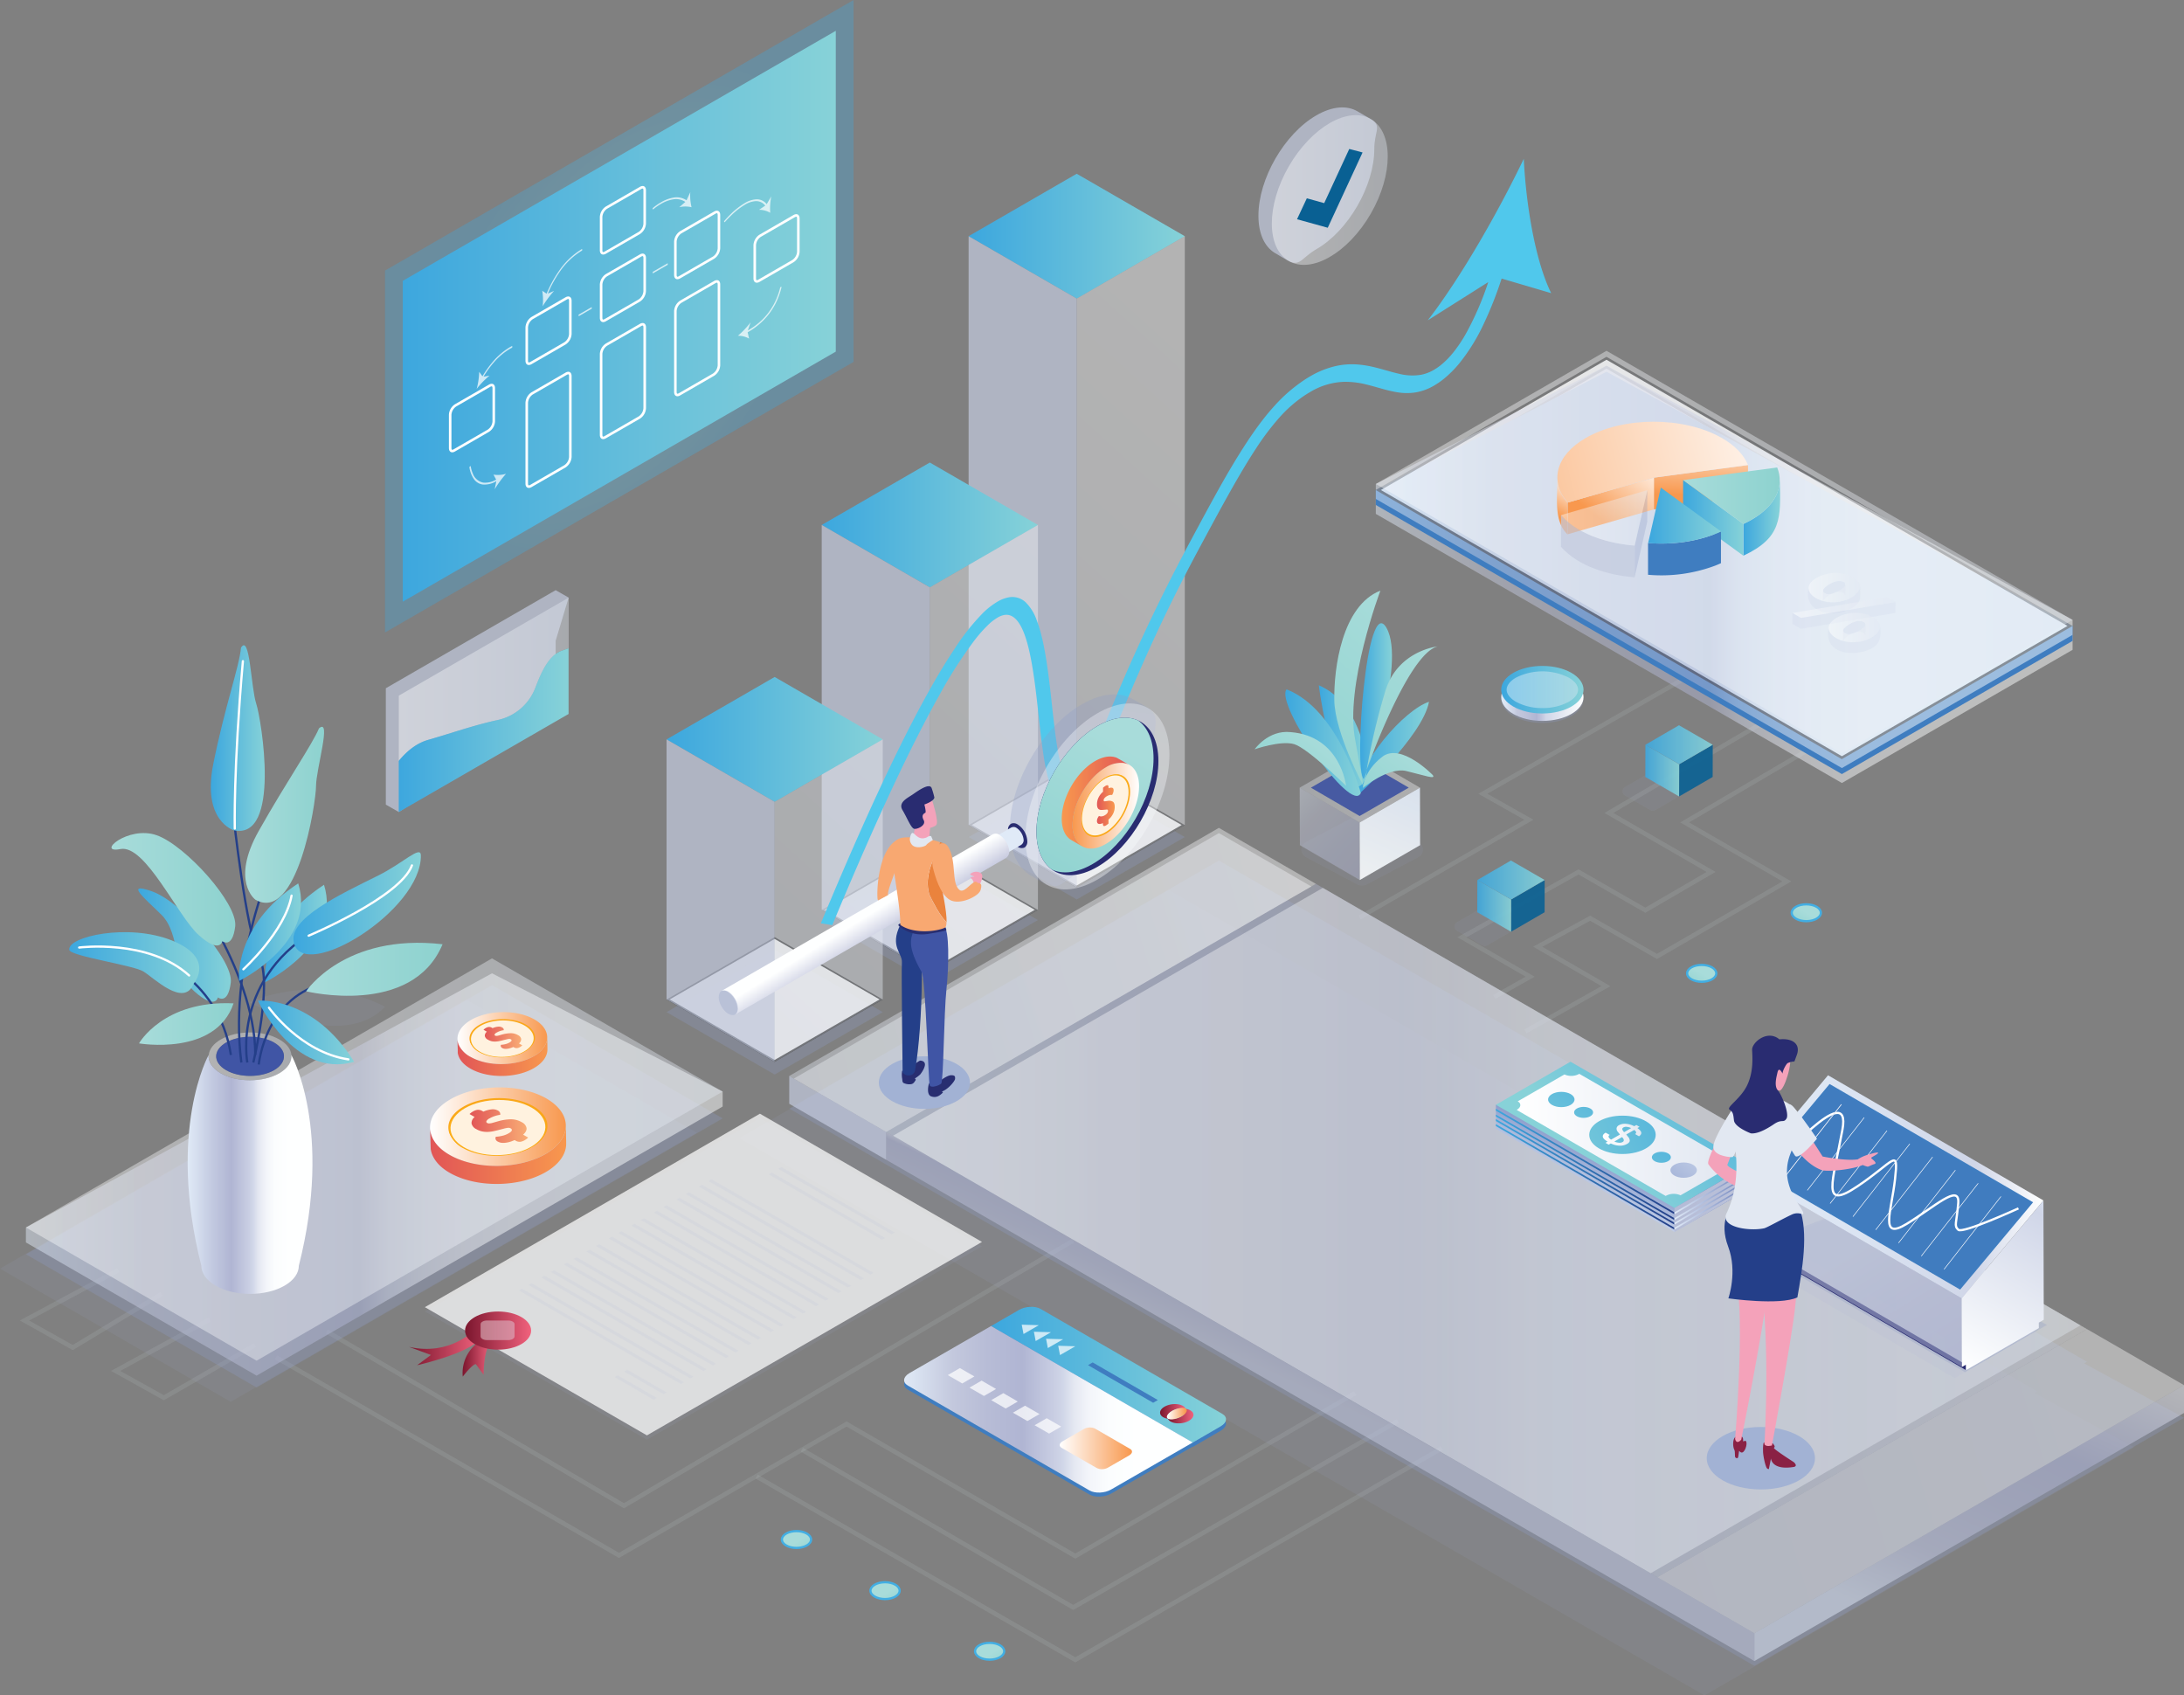 <svg xmlns="http://www.w3.org/2000/svg" xmlns:xlink="http://www.w3.org/1999/xlink" id="Layer_1" data-name="Layer 1" viewBox="0 0 974.68 756.54"><rect x="0" y="0" width="974.68" height="756.54" fill="#808080" stroke="none"/><defs><style>.cls-1,.cls-121,.cls-122,.cls-123,.cls-2,.cls-27,.cls-37{fill:none;}.cls-2{stroke:#dcf1f8;stroke-width:2px;}.cls-121,.cls-122,.cls-123,.cls-145,.cls-146,.cls-147,.cls-148,.cls-149,.cls-2,.cls-27{stroke-miterlimit:10;}.cls-2,.cls-3{opacity:0.1;}.cls-3{fill:#a4b2d5;}.cls-4{fill:#909dc6;opacity:0.29;}.cls-5{fill:#c4cbdf;opacity:0.7;}.cls-11,.cls-13,.cls-132,.cls-134,.cls-135,.cls-136,.cls-15,.cls-152,.cls-24,.cls-41,.cls-52,.cls-54,.cls-56,.cls-58,.cls-6,.cls-62,.cls-72,.cls-77,.cls-8,.cls-83{opacity:0.4;}.cls-7{fill:url(#linear-gradient);}.cls-8{fill:url(#linear-gradient-2);}.cls-9{opacity:0.5;fill:url(#linear-gradient-3);}.cls-10,.cls-118{opacity:0.51;}.cls-10{fill:url(#linear-gradient-4);}.cls-11{fill:url(#linear-gradient-5);}.cls-115,.cls-12,.cls-59{isolation:isolate;}.cls-12{opacity:0.4;fill:url(#linear-gradient-6);}.cls-13{fill:url(#linear-gradient-7);}.cls-14,.cls-49,.cls-51,.cls-60{opacity:0.49;}.cls-14{fill:url(#linear-gradient-8);}.cls-15{fill:url(#linear-gradient-9);}.cls-16{opacity:0.33;fill:url(#radial-gradient);}.cls-17{fill:url(#linear-gradient-10);}.cls-18,.cls-19{fill:#fff;}.cls-19,.cls-21{opacity:0.72;}.cls-20{fill:url(#linear-gradient-11);}.cls-22{fill:url(#linear-gradient-12);}.cls-23{fill:url(#linear-gradient-13);}.cls-24{fill:url(#linear-gradient-14);}.cls-25{fill:#4055a5;}.cls-26{fill:url(#linear-gradient-15);}.cls-27{stroke:#243f89;stroke-width:1px;}.cls-28{fill:url(#linear-gradient-16);}.cls-29{fill:url(#linear-gradient-17);}.cls-30{fill:url(#linear-gradient-18);}.cls-31{fill:url(#linear-gradient-19);}.cls-32{fill:url(#linear-gradient-20);}.cls-33{fill:url(#linear-gradient-21);}.cls-34{fill:url(#linear-gradient-22);}.cls-35{fill:url(#linear-gradient-23);}.cls-36{fill:url(#linear-gradient-24);}.cls-121,.cls-123,.cls-37{stroke:#fff;}.cls-37{stroke-linecap:round;stroke-linejoin:round;}.cls-38{fill:url(#linear-gradient-25);}.cls-39{fill:url(#linear-gradient-26);}.cls-40{fill:url(#linear-gradient-27);}.cls-41{fill:url(#linear-gradient-28);}.cls-42{fill:#3f7dc0;}.cls-43{fill:url(#linear-gradient-29);}.cls-44{fill:url(#linear-gradient-30);}.cls-45{fill:url(#linear-gradient-31);}.cls-46{fill:url(#linear-gradient-32);}.cls-47{fill:url(#linear-gradient-33);}.cls-48{fill:url(#linear-gradient-34);}.cls-49{fill:url(#linear-gradient-35);}.cls-50{fill:#010101;}.cls-51{fill:url(#linear-gradient-36);}.cls-52{fill:url(#linear-gradient-37);}.cls-53{fill:url(#linear-gradient-38);}.cls-54{fill:url(#linear-gradient-39);}.cls-55{fill:url(#linear-gradient-40);}.cls-56{fill:url(#linear-gradient-41);}.cls-57{fill:url(#linear-gradient-42);}.cls-58{fill:url(#linear-gradient-43);}.cls-59{opacity:0.9;}.cls-60{fill:url(#linear-gradient-44);}.cls-61{fill:url(#linear-gradient-45);}.cls-62{fill:url(#linear-gradient-46);}.cls-63{fill:url(#linear-gradient-47);}.cls-64{fill:url(#linear-gradient-48);}.cls-65{fill:url(#linear-gradient-49);}.cls-66{fill:url(#linear-gradient-50);}.cls-67{fill:url(#linear-gradient-51);}.cls-68{fill:url(#linear-gradient-52);}.cls-69{fill:url(#linear-gradient-53);}.cls-70{fill:url(#linear-gradient-54);}.cls-71{fill:#50c8ec;}.cls-72{fill:url(#linear-gradient-55);}.cls-73{fill:#292c71;}.cls-74{fill:url(#linear-gradient-56);}.cls-75{fill:url(#linear-gradient-57);}.cls-76{fill:url(#linear-gradient-58);}.cls-77{fill:url(#linear-gradient-59);}.cls-78{fill:#096093;}.cls-79{fill:url(#linear-gradient-60);}.cls-80{fill:url(#linear-gradient-61);}.cls-81{fill:url(#linear-gradient-62);}.cls-82{fill:url(#linear-gradient-63);}.cls-83{fill:url(#linear-gradient-64);}.cls-84{fill:url(#linear-gradient-65);}.cls-85{fill:url(#linear-gradient-66);}.cls-86{fill:#faa719;}.cls-87{fill:#fbae17;}.cls-88{fill:url(#linear-gradient-67);}.cls-89{fill:#fff2df;}.cls-90{fill:url(#linear-gradient-68);}.cls-91{fill:url(#linear-gradient-69);}.cls-92{fill:url(#linear-gradient-70);}.cls-93{fill:url(#linear-gradient-71);}.cls-94{fill:url(#linear-gradient-72);}.cls-95{fill:url(#linear-gradient-73);}.cls-96{fill:url(#linear-gradient-74);}.cls-97{fill:url(#linear-gradient-75);}.cls-98{fill:url(#linear-gradient-76);}.cls-99{fill:url(#linear-gradient-77);}.cls-100{fill:url(#linear-gradient-78);}.cls-101{fill:url(#linear-gradient-79);}.cls-102{fill:url(#linear-gradient-80);}.cls-103{fill:url(#linear-gradient-81);}.cls-104{fill:url(#linear-gradient-82);}.cls-105{fill:url(#linear-gradient-83);}.cls-106{fill:url(#linear-gradient-84);}.cls-107{fill:url(#linear-gradient-85);}.cls-108{fill:url(#linear-gradient-86);}.cls-109{fill:url(#linear-gradient-87);}.cls-110{fill:url(#linear-gradient-88);}.cls-111{fill:url(#linear-gradient-89);}.cls-112{fill:url(#linear-gradient-90);}.cls-113{fill:url(#linear-gradient-91);}.cls-114{fill:url(#linear-gradient-92);}.cls-116{fill:url(#linear-gradient-93);}.cls-117{fill:#407cbf;}.cls-118{fill:url(#linear-gradient-94);}.cls-119{clip-path:url(#clip-path);}.cls-120{fill:url(#linear-gradient-95);}.cls-122{stroke:#a4b2d5;}.cls-122,.cls-123{stroke-width:0.25px;}.cls-124{clip-path:url(#clip-path-2);}.cls-125{fill:url(#linear-gradient-96);}.cls-126{fill:url(#linear-gradient-97);}.cls-127{fill:url(#linear-gradient-98);}.cls-128{fill:url(#linear-gradient-99);}.cls-129{fill:url(#linear-gradient-100);}.cls-130{fill:url(#linear-gradient-101);}.cls-131{fill:url(#linear-gradient-102);}.cls-132{fill:url(#linear-gradient-103);}.cls-133{fill:url(#linear-gradient-104);}.cls-134{fill:url(#linear-gradient-105);}.cls-135{fill:url(#linear-gradient-106);}.cls-136{fill:url(#linear-gradient-107);}.cls-137{fill:#a2b2d4;}.cls-138{fill:#f4a2ba;}.cls-139{fill:#e2e8f2;}.cls-140{fill:#8a2144;}.cls-141{fill:#243f89;}.cls-142{fill:#282e71;}.cls-143{fill:#f8a871;}.cls-144{fill:#ea833d;}.cls-145,.cls-146,.cls-147,.cls-148,.cls-149{stroke:#42aee3;}.cls-145{fill:url(#linear-gradient-108);}.cls-146{fill:url(#linear-gradient-109);}.cls-147{fill:url(#linear-gradient-110);}.cls-148{fill:url(#linear-gradient-111);}.cls-149{fill:url(#linear-gradient-112);}.cls-150{fill:url(#linear-gradient-113);}.cls-151{fill:url(#linear-gradient-114);}.cls-152{fill:url(#linear-gradient-115);}</style><linearGradient id="linear-gradient" x1="589.11" y1="400.36" x2="350.39" y2="474.17" gradientUnits="userSpaceOnUse"><stop offset="0" stop-color="#fff"></stop><stop offset="1" stop-color="#e1e7f1"></stop></linearGradient><linearGradient id="linear-gradient-2" x1="844.75" y1="322.5" x2="133.15" y2="542.5" xlink:href="#linear-gradient"></linearGradient><linearGradient id="linear-gradient-3" x1="857.27" y1="727.84" x2="939.48" y2="543.92" gradientUnits="userSpaceOnUse"><stop offset="0" stop-color="#e0eaf7"></stop><stop offset="0.07" stop-color="#d4dcec"></stop><stop offset="0.17" stop-color="#c3c8dd"></stop><stop offset="0.33" stop-color="#b7bcd6"></stop><stop offset="0.48" stop-color="#b0b5d3"></stop><stop offset="0.6" stop-color="#cacde1"></stop><stop offset="0.81" stop-color="#feffff"></stop></linearGradient><linearGradient id="linear-gradient-4" x1="584.27" y1="633.58" x2="613.26" y2="572.75" gradientUnits="userSpaceOnUse"><stop offset="0.17" stop-color="#c3c8dd"></stop><stop offset="0.33" stop-color="#b7bcd6"></stop><stop offset="0.48" stop-color="#b0b5d3"></stop><stop offset="0.51" stop-color="#c9cee3"></stop><stop offset="0.52" stop-color="#d0d6e8"></stop><stop offset="0.52" stop-color="#d0d6e8"></stop><stop offset="0.57" stop-color="#e5e8f2"></stop><stop offset="0.63" stop-color="#f3f5fa"></stop><stop offset="0.7" stop-color="#fbfdfe"></stop><stop offset="0.81" stop-color="#feffff"></stop></linearGradient><linearGradient id="linear-gradient-5" x1="947.59" y1="632.97" x2="224.74" y2="856.46" xlink:href="#linear-gradient"></linearGradient><linearGradient id="linear-gradient-6" x1="395.53" y1="549.1" x2="931.38" y2="549.1" gradientUnits="userSpaceOnUse"><stop offset="0" stop-color="#e0eaf7"></stop><stop offset="0.06" stop-color="#dce5f3"></stop><stop offset="0.15" stop-color="#cdd3e6"></stop><stop offset="0.19" stop-color="#c3c8de"></stop><stop offset="0.31" stop-color="#bcc1d9"></stop><stop offset="0.43" stop-color="#b0b6d3"></stop><stop offset="0.52" stop-color="#c9cfe4"></stop><stop offset="0.54" stop-color="#d0d7e9"></stop><stop offset="1" stop-color="#fff"></stop></linearGradient><linearGradient id="linear-gradient-7" x1="398.56" y1="549.1" x2="928.46" y2="549.1" xlink:href="#linear-gradient"></linearGradient><linearGradient id="linear-gradient-8" x1="11.56" y1="524.09" x2="322.52" y2="524.09" gradientUnits="userSpaceOnUse"><stop offset="0" stop-color="#e0eaf7"></stop><stop offset="0.07" stop-color="#d4dcec"></stop><stop offset="0.17" stop-color="#c3c8dd"></stop><stop offset="0.33" stop-color="#b7bcd6"></stop><stop offset="0.48" stop-color="#b0b5d3"></stop><stop offset="0.51" stop-color="#c9cee3"></stop><stop offset="0.52" stop-color="#d0d6e8"></stop><stop offset="0.52" stop-color="#d0d6e8"></stop><stop offset="0.57" stop-color="#e5e8f2"></stop><stop offset="0.63" stop-color="#f3f5fa"></stop><stop offset="0.7" stop-color="#fbfdfe"></stop><stop offset="0.81" stop-color="#feffff"></stop></linearGradient><linearGradient id="linear-gradient-9" x1="11.56" y1="517.42" x2="322.52" y2="517.42" xlink:href="#linear-gradient"></linearGradient><radialGradient id="radial-gradient" cx="70.81" cy="-20.22" r="102.71" gradientTransform="matrix(0.87, -0.5, 0, 1, 215.05, 196.74)" gradientUnits="userSpaceOnUse"><stop offset="0" stop-color="#86d2d8"></stop><stop offset="1" stop-color="#3ca7de"></stop></radialGradient><linearGradient id="linear-gradient-10" x1="179.75" y1="141.12" x2="372.99" y2="141.12" gradientUnits="userSpaceOnUse"><stop offset="0" stop-color="#3da7de"></stop><stop offset="1" stop-color="#87d2d8"></stop></linearGradient><linearGradient id="linear-gradient-11" x1="291.41" y1="93.52" x2="291.41" y2="93.52" gradientUnits="userSpaceOnUse"><stop offset="0" stop-color="#3ca7de"></stop><stop offset="1" stop-color="#86d2d8"></stop></linearGradient><linearGradient id="linear-gradient-12" x1="96.09" y1="1155.92" x2="137.43" y2="1155.92" xlink:href="#linear-gradient-11"></linearGradient><linearGradient id="linear-gradient-13" x1="152.55" y1="1150.76" x2="180.26" y2="1150.76" xlink:href="#linear-gradient-11"></linearGradient><linearGradient id="linear-gradient-14" x1="127.52" y1="1205.56" x2="164.48" y2="1205.56" xlink:href="#linear-gradient"></linearGradient><linearGradient id="linear-gradient-15" x1="118.14" y1="1258.25" x2="173.85" y2="1258.25" gradientUnits="userSpaceOnUse"><stop offset="0" stop-color="#e0eaf7"></stop><stop offset="0.2" stop-color="#c2c9e0"></stop><stop offset="0.35" stop-color="#b0b5d3"></stop><stop offset="0.49" stop-color="#c9cee3"></stop><stop offset="0.52" stop-color="#d0d6e8"></stop><stop offset="0.52" stop-color="#d0d6e8"></stop><stop offset="0.57" stop-color="#e5e8f2"></stop><stop offset="0.63" stop-color="#f3f5fa"></stop><stop offset="0.7" stop-color="#fbfdfe"></stop><stop offset="0.81" stop-color="#feffff"></stop></linearGradient><linearGradient id="linear-gradient-16" x1="170.98" y1="1166.72" x2="231.88" y2="1166.72" gradientUnits="userSpaceOnUse"><stop offset="0" stop-color="#a8dcda"></stop><stop offset="1" stop-color="#8dd2cf"></stop></linearGradient><linearGradient id="linear-gradient-17" x1="165.33" y1="1137.28" x2="222.21" y2="1137.28" xlink:href="#linear-gradient-11"></linearGradient><linearGradient id="linear-gradient-18" x1="143.81" y1="1097.77" x2="179.03" y2="1097.77" xlink:href="#linear-gradient-16"></linearGradient><linearGradient id="linear-gradient-19" x1="84.15" y1="1131.01" x2="139.41" y2="1131.01" xlink:href="#linear-gradient-16"></linearGradient><linearGradient id="linear-gradient-20" x1="65.29" y1="1163.72" x2="123.33" y2="1163.72" xlink:href="#linear-gradient-11"></linearGradient><linearGradient id="linear-gradient-21" x1="128.46" y1="1063.54" x2="152.55" y2="1063.54" xlink:href="#linear-gradient-11"></linearGradient><linearGradient id="linear-gradient-22" x1="149.5" y1="1194.89" x2="192.45" y2="1194.89" xlink:href="#linear-gradient-11"></linearGradient><linearGradient id="linear-gradient-23" x1="141.04" y1="1150.14" x2="168.75" y2="1150.14" xlink:href="#linear-gradient-11"></linearGradient><linearGradient id="linear-gradient-24" x1="96.43" y1="1191.13" x2="138.63" y2="1191.13" xlink:href="#linear-gradient-16"></linearGradient><linearGradient id="linear-gradient-25" x1="240.86" y1="1339.88" x2="253.64" y2="1339.88" gradientUnits="userSpaceOnUse"><stop offset="0" stop-color="#7b162e"></stop><stop offset="1" stop-color="#f1627d"></stop></linearGradient><linearGradient id="linear-gradient-26" x1="216.94" y1="1335.51" x2="248.85" y2="1335.51" xlink:href="#linear-gradient-25"></linearGradient><linearGradient id="linear-gradient-27" x1="207.55" y1="593.74" x2="237.03" y2="593.74" xlink:href="#linear-gradient-25"></linearGradient><linearGradient id="linear-gradient-28" x1="248.88" y1="1327.81" x2="264.04" y2="1327.81" xlink:href="#linear-gradient"></linearGradient><linearGradient id="linear-gradient-29" x1="476.69" y1="1347.59" x2="581.54" y2="1347.59" xlink:href="#linear-gradient-11"></linearGradient><linearGradient id="linear-gradient-30" x1="437.88" y1="1363.08" x2="566.69" y2="1363.08" gradientUnits="userSpaceOnUse"><stop offset="0" stop-color="#e0eaf7"></stop><stop offset="0.07" stop-color="#d4dcec"></stop><stop offset="0.17" stop-color="#c3c8dd"></stop><stop offset="0.29" stop-color="#b7bcd6"></stop><stop offset="0.41" stop-color="#b0b5d3"></stop><stop offset="0.52" stop-color="#c9cee3"></stop><stop offset="0.55" stop-color="#d0d6e8"></stop><stop offset="0.55" stop-color="#d0d6e8"></stop><stop offset="0.59" stop-color="#e5e8f2"></stop><stop offset="0.64" stop-color="#f3f5fa"></stop><stop offset="0.71" stop-color="#fbfdfe"></stop><stop offset="0.81" stop-color="#feffff"></stop></linearGradient><linearGradient id="linear-gradient-31" x1="552.11" y1="1364" x2="563.49" y2="1364" xlink:href="#linear-gradient-25"></linearGradient><linearGradient id="linear-gradient-32" x1="555.64" y1="1366.04" x2="567.03" y2="1366.04" xlink:href="#linear-gradient-25"></linearGradient><linearGradient id="linear-gradient-33" x1="555.46" y1="1365.02" x2="563.68" y2="1365.02" gradientTransform="translate(549.48 -110.21) rotate(21.9)" gradientUnits="userSpaceOnUse"><stop offset="0" stop-color="#fff"></stop><stop offset="1" stop-color="#f8984e"></stop></linearGradient><linearGradient id="linear-gradient-34" x1="507.32" y1="1380.44" x2="539.6" y2="1380.44" gradientTransform="matrix(1, 0, 0, 1, 0, 0)" xlink:href="#linear-gradient-33"></linearGradient><linearGradient id="linear-gradient-35" x1="614" y1="259.64" x2="924.96" y2="259.64" xlink:href="#linear-gradient-8"></linearGradient><linearGradient id="linear-gradient-36" x1="614" y1="252.96" x2="924.96" y2="252.96" xlink:href="#linear-gradient-8"></linearGradient><linearGradient id="linear-gradient-37" x1="614" y1="246.29" x2="924.96" y2="246.29" xlink:href="#linear-gradient"></linearGradient><linearGradient id="linear-gradient-38" x1="432.27" y1="105.39" x2="528.76" y2="105.39" xlink:href="#linear-gradient-11"></linearGradient><linearGradient id="linear-gradient-39" x1="573.02" y1="175.6" x2="275.76" y2="502.1" xlink:href="#linear-gradient"></linearGradient><linearGradient id="linear-gradient-40" x1="366.72" y1="234.25" x2="463.21" y2="234.25" xlink:href="#linear-gradient-11"></linearGradient><linearGradient id="linear-gradient-41" x1="578.68" y1="180.75" x2="281.41" y2="507.24" xlink:href="#linear-gradient"></linearGradient><linearGradient id="linear-gradient-42" x1="297.47" y1="329.94" x2="393.96" y2="329.94" xlink:href="#linear-gradient-11"></linearGradient><linearGradient id="linear-gradient-43" x1="574.58" y1="177.02" x2="277.32" y2="503.52" xlink:href="#linear-gradient"></linearGradient><linearGradient id="linear-gradient-44" x1="652.74" y1="1087.04" x2="574.82" y2="1158.72" gradientTransform="matrix(-1, 0, 0, 1, 1225.27, -734.19)" xlink:href="#linear-gradient-8"></linearGradient><linearGradient id="linear-gradient-45" x1="593.88" y1="1081.98" x2="626" y2="1152.17" gradientTransform="matrix(-1, 0, 0, 1, 1225.27, -734.19)" gradientUnits="userSpaceOnUse"><stop offset="0" stop-color="#e0eaf7"></stop><stop offset="0.25" stop-color="#eaf1fa"></stop><stop offset="0.81" stop-color="#feffff"></stop></linearGradient><linearGradient id="linear-gradient-46" x1="591.57" y1="1085.67" x2="645.24" y2="1085.67" gradientTransform="matrix(-1, 0, 0, 1, 1225.27, -734.19)" xlink:href="#linear-gradient"></linearGradient><linearGradient id="linear-gradient-47" x1="639.89" y1="1068.41" x2="672.12" y2="1068.41" xlink:href="#linear-gradient-11"></linearGradient><linearGradient id="linear-gradient-48" x1="622.96" y1="1062.74" x2="644.34" y2="1062.74" xlink:href="#linear-gradient-11"></linearGradient><linearGradient id="linear-gradient-49" x1="641.41" y1="1047.04" x2="655.64" y2="1047.04" xlink:href="#linear-gradient-11"></linearGradient><linearGradient id="linear-gradient-50" x1="608" y1="1065.57" x2="641.69" y2="1065.57" xlink:href="#linear-gradient-11"></linearGradient><linearGradient id="linear-gradient-51" x1="360.58" y1="960.23" x2="407.32" y2="1062.35" gradientTransform="matrix(-0.96, -0.28, -0.28, 0.96, 1288.25, 191.85)" xlink:href="#linear-gradient-16"></linearGradient><linearGradient id="linear-gradient-52" x1="348.21" y1="1019.7" x2="364.66" y2="1055.63" gradientTransform="matrix(-0.96, -0.28, -0.28, 0.96, 1288.25, 191.85)" xlink:href="#linear-gradient-16"></linearGradient><linearGradient id="linear-gradient-53" x1="349.2" y1="968.07" x2="390.3" y2="1057.87" gradientTransform="matrix(-0.96, -0.28, -0.28, 0.96, 1288.25, 191.85)" xlink:href="#linear-gradient-16"></linearGradient><linearGradient id="linear-gradient-54" x1="389.79" y1="1024.79" x2="404.18" y2="1056.22" gradientTransform="matrix(-0.96, -0.28, -0.28, 0.96, 1288.25, 191.85)" xlink:href="#linear-gradient-16"></linearGradient><linearGradient id="linear-gradient-55" x1="2359.04" y1="2580.4" x2="2226.28" y2="2642.43" gradientTransform="translate(2835.38 3692.32) rotate(-180)" xlink:href="#linear-gradient"></linearGradient><linearGradient id="linear-gradient-56" x1="2341.47" y1="2650.71" x2="2435.67" y2="2650.71" gradientTransform="matrix(-0.5, 0.87, -0.87, -0.5, 3933.8, 389.34)" gradientUnits="userSpaceOnUse"><stop offset="0" stop-color="#e0eaf7"></stop><stop offset="0.06" stop-color="#dae4f2"></stop><stop offset="0.16" stop-color="#cbd1e4"></stop><stop offset="0.19" stop-color="#c3c8dd"></stop><stop offset="0.31" stop-color="#bcc1d9"></stop><stop offset="0.43" stop-color="#b0b5d3"></stop><stop offset="0.52" stop-color="#c9cee3"></stop><stop offset="0.54" stop-color="#d0d6e8"></stop><stop offset="1" stop-color="#feffff"></stop></linearGradient><linearGradient id="linear-gradient-57" x1="430.26" y1="1160.09" x2="420.04" y2="1143.69" gradientUnits="userSpaceOnUse"><stop offset="0" stop-color="#e0eaf7"></stop><stop offset="0.04" stop-color="#dae4f3"></stop><stop offset="0.09" stop-color="#cad1e6"></stop><stop offset="0.14" stop-color="#b0b5d3"></stop><stop offset="0.46" stop-color="#cacde1"></stop><stop offset="1" stop-color="#feffff"></stop></linearGradient><linearGradient id="linear-gradient-58" x1="2272.81" y1="2603.98" x2="2349.68" y2="2603.98" gradientTransform="matrix(-0.5, 0.87, -0.87, -0.5, 3933.8, 389.34)" xlink:href="#linear-gradient-16"></linearGradient><linearGradient id="linear-gradient-59" x1="601.99" y1="818.99" x2="653.71" y2="818.99" gradientTransform="translate(1023.19 -134.24) rotate(60)" xlink:href="#linear-gradient"></linearGradient><linearGradient id="linear-gradient-60" x1="659.28" y1="404.22" x2="674.39" y2="404.22" xlink:href="#linear-gradient-10"></linearGradient><linearGradient id="linear-gradient-61" x1="659.32" y1="392.68" x2="689.37" y2="392.68" xlink:href="#linear-gradient-10"></linearGradient><linearGradient id="linear-gradient-62" x1="734.28" y1="343.87" x2="749.39" y2="343.87" xlink:href="#linear-gradient-10"></linearGradient><linearGradient id="linear-gradient-63" x1="734.32" y1="332.33" x2="764.37" y2="332.33" xlink:href="#linear-gradient-10"></linearGradient><linearGradient id="linear-gradient-64" x1="212.37" y1="1037.3" x2="288.16" y2="1037.3" xlink:href="#linear-gradient"></linearGradient><linearGradient id="linear-gradient-65" x1="212.37" y1="1059.98" x2="288.16" y2="1059.98" xlink:href="#linear-gradient-10"></linearGradient><linearGradient id="linear-gradient-66" x1="226.3" y1="1236.92" x2="286.9" y2="1236.92" gradientTransform="matrix(1, 0, 0, 1, 0, 0)" xlink:href="#linear-gradient-33"></linearGradient><linearGradient id="linear-gradient-67" x1="226.31" y1="1249.55" x2="287.06" y2="1249.55" gradientUnits="userSpaceOnUse"><stop offset="0" stop-color="#e15556"></stop><stop offset="1" stop-color="#f8984e"></stop></linearGradient><linearGradient id="linear-gradient-68" x1="243.93" y1="1236.67" x2="270.12" y2="1236.67" gradientUnits="userSpaceOnUse"><stop offset="0" stop-color="#e15556"></stop><stop offset="1" stop-color="#f9af76"></stop></linearGradient><linearGradient id="linear-gradient-69" x1="238.52" y1="1197.41" x2="278.59" y2="1197.41" gradientTransform="matrix(1, 0, 0, 1, 0, 0)" xlink:href="#linear-gradient-33"></linearGradient><linearGradient id="linear-gradient-70" x1="238.52" y1="1205.76" x2="278.7" y2="1205.76" xlink:href="#linear-gradient-67"></linearGradient><linearGradient id="linear-gradient-71" x1="250.18" y1="1197.24" x2="267.5" y2="1197.24" xlink:href="#linear-gradient-68"></linearGradient><linearGradient id="linear-gradient-72" x1="2013.09" y1="1093.73" x2="2042.77" y2="1093.73" gradientTransform="matrix(-1, 0, 0, 1, 2555.83, 0)" xlink:href="#linear-gradient-33"></linearGradient><linearGradient id="linear-gradient-73" x1="2017.6" y1="1091.78" x2="2047.61" y2="1091.78" gradientTransform="matrix(-1, 0, 0, 1, 2555.83, 0)" xlink:href="#linear-gradient-67"></linearGradient><linearGradient id="linear-gradient-74" x1="722.17" y1="1034.26" x2="730.09" y2="1034.26" gradientTransform="matrix(1, -1.15, 0, 1, -198.23, 897.86)" xlink:href="#linear-gradient-67"></linearGradient><linearGradient id="linear-gradient-75" x1="709.89" y1="538.41" x2="723.78" y2="512.33" gradientUnits="userSpaceOnUse"><stop offset="0" stop-color="#e0eaf7"></stop><stop offset="1" stop-color="#677bb8"></stop></linearGradient><linearGradient id="linear-gradient-76" x1="667.57" y1="518.28" x2="747.29" y2="518.28" gradientUnits="userSpaceOnUse"><stop offset="0" stop-color="#3da7de"></stop><stop offset="1" stop-color="#243f89"></stop></linearGradient><linearGradient id="linear-gradient-77" x1="667.57" y1="520.89" x2="747.29" y2="520.89" xlink:href="#linear-gradient-76"></linearGradient><linearGradient id="linear-gradient-78" x1="667.57" y1="525.16" x2="747.29" y2="525.16" xlink:href="#linear-gradient-76"></linearGradient><linearGradient id="linear-gradient-79" x1="667.57" y1="522.91" x2="747.29" y2="522.91" xlink:href="#linear-gradient-76"></linearGradient><linearGradient id="linear-gradient-80" x1="779.29" y1="453.51" x2="712.1" y2="517.86" xlink:href="#linear-gradient-10"></linearGradient><linearGradient id="linear-gradient-81" x1="711.25" y1="1240.58" x2="805.7" y2="1240.58" xlink:href="#linear-gradient"></linearGradient><linearGradient id="linear-gradient-82" x1="773.15" y1="484.46" x2="682.43" y2="525" xlink:href="#linear-gradient-10"></linearGradient><linearGradient id="linear-gradient-83" x1="759.5" y1="493.01" x2="716.03" y2="549.33" xlink:href="#linear-gradient-10"></linearGradient><linearGradient id="linear-gradient-84" x1="768.51" y1="499.97" x2="725.04" y2="556.29" xlink:href="#linear-gradient-75"></linearGradient><linearGradient id="linear-gradient-85" x1="719.04" y1="461.78" x2="675.57" y2="518.1" xlink:href="#linear-gradient-10"></linearGradient><linearGradient id="linear-gradient-86" x1="728.05" y1="468.74" x2="684.58" y2="525.06" xlink:href="#linear-gradient-10"></linearGradient><linearGradient id="linear-gradient-87" x1="749.67" y1="1240.56" x2="766.91" y2="1240.56" xlink:href="#linear-gradient"></linearGradient><linearGradient id="linear-gradient-88" x1="787.31" y1="552.45" x2="745.35" y2="520.69" gradientUnits="userSpaceOnUse"><stop offset="0" stop-color="#e2e9f1"></stop><stop offset="0.04" stop-color="#c1c8dd"></stop><stop offset="1" stop-color="#b0b7d4"></stop></linearGradient><linearGradient id="linear-gradient-89" x1="747.28" y1="531.64" x2="780.59" y2="531.64" xlink:href="#linear-gradient-75"></linearGradient><linearGradient id="linear-gradient-90" x1="747.28" y1="534.23" x2="780.59" y2="534.23" xlink:href="#linear-gradient-75"></linearGradient><linearGradient id="linear-gradient-91" x1="747.28" y1="536.26" x2="780.59" y2="536.26" xlink:href="#linear-gradient-75"></linearGradient><linearGradient id="linear-gradient-92" x1="747.28" y1="538.51" x2="780.59" y2="538.51" xlink:href="#linear-gradient-75"></linearGradient><linearGradient id="linear-gradient-93" x1="779.33" y1="529.58" x2="911.96" y2="529.58" gradientUnits="userSpaceOnUse"><stop offset="0" stop-color="#e0eaf7"></stop><stop offset="0.37" stop-color="#dbe4f2"></stop><stop offset="0.77" stop-color="#d0d6e8"></stop><stop offset="1" stop-color="#feffff"></stop></linearGradient><linearGradient id="linear-gradient-94" x1="802.53" y1="526.56" x2="924.07" y2="722.6" xlink:href="#linear-gradient-4"></linearGradient><clipPath id="clip-path" transform="translate(-34.39 -734.19)"><polygon id="SVGID" class="cls-1" points="909.94 1344.19 909.85 1313.55 946.34 1269.87 946.49 1323.09 944.27 1324.37 944.28 1326.84 911.78 1345.6 911.77 1343.13 909.94 1344.19"></polygon></clipPath><linearGradient id="linear-gradient-95" x1="928.01" y1="525.45" x2="878.11" y2="610.99" gradientUnits="userSpaceOnUse"><stop offset="0" stop-color="#e0eaf7"></stop><stop offset="0.11" stop-color="#dbe4f2"></stop><stop offset="0.23" stop-color="#d0d6e8"></stop><stop offset="1" stop-color="#feffff"></stop></linearGradient><clipPath id="clip-path-2" transform="translate(-34.39 -734.19)"><path id="SVGID-2" data-name="SVGID" class="cls-1" d="M814.49,941.71l0,14.16c-17.41,2.36-40.75,5.46-42,5.62l0-14.15C773.74,947.17,797.08,944.08,814.49,941.71Z"></path></clipPath><linearGradient id="linear-gradient-96" x1="795.16" y1="921.64" x2="793.26" y2="955.62" gradientTransform="matrix(1, 0, 0, 1, 0, 0)" xlink:href="#linear-gradient-33"></linearGradient><linearGradient id="linear-gradient-97" x1="737.92" y1="202.06" x2="714.04" y2="231.76" gradientTransform="matrix(1, 0, 0, 1, 0, 0)" xlink:href="#linear-gradient-33"></linearGradient><linearGradient id="linear-gradient-98" x1="738.45" y1="949.25" x2="728.94" y2="964.22" gradientTransform="matrix(1, 0, 0, 1, 0, 0)" xlink:href="#linear-gradient-33"></linearGradient><linearGradient id="linear-gradient-99" x1="842.67" y1="918.55" x2="626.91" y2="972.73" gradientTransform="matrix(1, 0, 0, 1, 0, 0)" xlink:href="#linear-gradient-33"></linearGradient><linearGradient id="linear-gradient-100" x1="812.39" y1="965.35" x2="828.8" y2="965.35" xlink:href="#linear-gradient-11"></linearGradient><linearGradient id="linear-gradient-101" x1="751.12" y1="231.09" x2="778.04" y2="231.09" xlink:href="#linear-gradient-11"></linearGradient><linearGradient id="linear-gradient-102" x1="785.54" y1="955.39" x2="828.65" y2="955.39" xlink:href="#linear-gradient-16"></linearGradient><linearGradient id="linear-gradient-103" x1="731.03" y1="965.28" x2="769.56" y2="965.28" xlink:href="#linear-gradient"></linearGradient><linearGradient id="linear-gradient-104" x1="769.92" y1="964.26" x2="802.46" y2="964.26" xlink:href="#linear-gradient-11"></linearGradient><linearGradient id="linear-gradient-105" x1="841.46" y1="996.35" x2="864.55" y2="996.35" xlink:href="#linear-gradient"></linearGradient><linearGradient id="linear-gradient-106" x1="799.96" y1="271.09" x2="845.91" y2="271.09" xlink:href="#linear-gradient"></linearGradient><linearGradient id="linear-gradient-107" x1="850.45" y1="1014.18" x2="873.5" y2="1014.18" xlink:href="#linear-gradient"></linearGradient><linearGradient id="linear-gradient-108" x1="1125.7" y1="1453.92" x2="1136.34" y2="1453.92" gradientTransform="matrix(0.87, 0.5, -1, 0.58, 829.89, -717.96)" xlink:href="#linear-gradient-16"></linearGradient><linearGradient id="linear-gradient-109" x1="1171.33" y1="1453.92" x2="1181.97" y2="1453.92" gradientTransform="matrix(0.87, 0.5, -1, 0.58, 829.89, -717.96)" xlink:href="#linear-gradient-16"></linearGradient><linearGradient id="linear-gradient-110" x1="1225.32" y1="1454" x2="1235.95" y2="1454" gradientTransform="matrix(0.87, 0.5, -1, 0.58, 829.89, -717.96)" xlink:href="#linear-gradient-16"></linearGradient><linearGradient id="linear-gradient-111" x1="1434.27" y1="702.27" x2="1444.91" y2="702.27" gradientTransform="matrix(-0.87, 0.5, 1, 0.58, 1350.57, -717.96)" xlink:href="#linear-gradient-16"></linearGradient><linearGradient id="linear-gradient-112" x1="1488.26" y1="702.34" x2="1498.89" y2="702.34" gradientTransform="matrix(-0.87, 0.5, 1, 0.58, 1350.57, -717.96)" xlink:href="#linear-gradient-16"></linearGradient><linearGradient id="linear-gradient-113" x1="669.97" y1="311.07" x2="706.7" y2="311.07" gradientTransform="matrix(1, 0, 0, 1, 0, 0)" xlink:href="#linear-gradient-56"></linearGradient><linearGradient id="linear-gradient-114" x1="669.97" y1="307.76" x2="706.7" y2="307.76" xlink:href="#linear-gradient-11"></linearGradient><linearGradient id="linear-gradient-115" x1="706.78" y1="1041.95" x2="738.66" y2="1041.95" xlink:href="#linear-gradient"></linearGradient></defs><polyline class="cls-2" points="145.87 594.15 278.47 671.9 478.96 553.56"></polyline><polyline class="cls-2" points="123.17 605.69 276.23 694.06 357.88 646.92 377.8 635.42 479.89 694.37 604.76 621.66"></polyline><polyline class="cls-2" points="623.82 634.11 478.96 717.28 357.88 646.92"></polyline><polyline class="cls-2" points="643.42 646.25 479.89 740.66 337.71 658.91"></polyline><polyline class="cls-2" points="666.84 444.85 682.88 435.82 652.44 418.23 704.48 389.08 734.28 406.15 763.63 389.08 718.03 362.76 789.13 321.01"></polyline><polyline class="cls-2" points="680.81 460.23 716.7 440.04 686.26 422.45 709.67 409.73 739.47 426.79 797.44 393.3 751.84 366.98 822.94 325.22"></polyline><polyline class="cls-2" points="52.8 566.78 10.92 589.24 32.48 601.31 72.08 577.38"></polyline><polyline class="cls-2" points="93.55 588.81 51.61 611.74 73.11 623.7 113.79 600.21"></polyline><polyline class="cls-2" points="606.78 409.4 682.32 365.79 661.77 354.2 755.1 300.81"></polyline><polygon class="cls-3" points="909.11 622.22 907.87 621.54 909.11 620.83 909.08 620.82 565 422.16 521.7 397.16 329.96 507.87 373.26 532.87 717.37 731.54 728.13 737.75 760.67 756.54 952.41 645.83 909.11 622.22"></polygon><polygon class="cls-4" points="931.38 609.03 930.14 608.35 931.38 607.64 931.35 607.63 587.27 408.97 543.97 383.97 352.23 494.68 395.53 519.68 739.64 718.35 750.4 724.56 782.94 743.35 974.68 632.64 931.38 609.03"></polygon><polygon class="cls-5" points="395.53 505.12 395.53 517.54 352.23 492.54 352.23 480.12 395.53 505.12"></polygon><g class="cls-6"><polygon class="cls-7" points="587.27 394.41 585.24 395.59 577.44 400.09 395.53 505.12 354.27 481.29 352.23 480.12 543.97 369.41 587.27 394.41"></polygon></g><polygon class="cls-8" points="585.24 395.59 577.44 400.09 395.53 505.12 354.27 481.29 543.97 371.76 585.24 395.59"></polygon><polygon class="cls-9" points="974.68 618.08 974.68 630.51 782.94 741.21 782.94 728.79 974.68 618.08"></polygon><polygon class="cls-10" points="782.94 728.79 782.94 741.21 739.64 716.21 395.53 517.54 395.53 505.12 739.64 703.79 750.4 710 782.94 728.79"></polygon><polygon class="cls-11" points="974.68 618.08 782.94 728.79 750.4 710 739.64 703.79 931.38 593.08 974.68 618.08"></polygon><polygon class="cls-12" points="931.38 593.08 930.14 593.79 739.64 703.79 395.53 505.12 577.44 400.09 587.27 394.41 931.35 593.07 931.38 593.08"></polygon><polygon class="cls-13" points="398.56 506.79 590.36 396.19 928.46 591.4 736.67 702 398.56 506.79"></polygon><polygon class="cls-3" points="102.95 625.53 310.95 505.44 208 446 0 566.09 102.95 625.53"></polygon><polygon class="cls-4" points="114.51 619.14 322.51 499.05 219.56 439.61 11.56 559.7 114.51 619.14"></polygon><polygon class="cls-14" points="114.51 613.85 322.51 493.76 322.51 487.09 219.56 434.32 11.56 547.74 11.56 554.41 114.51 613.85"></polygon><polygon class="cls-15" points="114.51 607.18 322.51 487.09 219.56 427.65 11.56 547.74 114.51 607.18"></polygon><polygon class="cls-16" points="171.81 120.74 380.93 0 380.93 161.5 171.81 282.24 171.81 120.74"></polygon><polygon class="cls-17" points="372.99 156.91 179.75 268.48 179.75 125.32 372.99 13.75 372.99 156.91"></polygon><path class="cls-18" d="M288,867.61c.32,0,.35.55.35.79v14.86a4.84,4.84,0,0,1-2.12,3.67l-15.2,8.78a1.34,1.34,0,0,1-.64.22c-.32,0-.35-.55-.35-.79V880.28a4.84,4.84,0,0,1,2.12-3.67l15.21-8.78a1.28,1.28,0,0,1,.63-.22m0-1.13a2.52,2.52,0,0,0-1.2.36l-15.21,8.78a6,6,0,0,0-2.69,4.66v14.86c0,1.22.61,1.92,1.49,1.92a2.52,2.52,0,0,0,1.2-.36l15.21-8.78a6,6,0,0,0,2.69-4.66V868.4c0-1.22-.61-1.92-1.49-1.92Z" transform="translate(-34.39 -734.19)"></path><path class="cls-18" d="M253.83,906.58c.31,0,.35.55.35.78v14.87a4.84,4.84,0,0,1-2.12,3.67l-15.21,8.78a1.26,1.26,0,0,1-.63.21c-.32,0-.36-.54-.36-.78V919.25a4.89,4.89,0,0,1,2.12-3.68l15.21-8.78a1.4,1.4,0,0,1,.64-.21m0-1.14a2.47,2.47,0,0,0-1.21.37l-15.2,8.78a5.93,5.93,0,0,0-2.69,4.66v14.86c0,1.22.61,1.92,1.49,1.92a2.43,2.43,0,0,0,1.2-.37l15.2-8.78a5.93,5.93,0,0,0,2.69-4.65V907.36c0-1.21-.6-1.92-1.48-1.92Z" transform="translate(-34.39 -734.19)"></path><path class="cls-18" d="M321.18,848.48c.32,0,.36.55.36.78v14.87a4.85,4.85,0,0,1-2.13,3.67l-15.2,8.78a1.28,1.28,0,0,1-.64.21c-.31,0-.35-.55-.35-.78V861.15a4.84,4.84,0,0,1,2.12-3.68l15.21-8.78a1.38,1.38,0,0,1,.63-.21m0-1.14a2.43,2.43,0,0,0-1.2.37l-15.2,8.78a5.93,5.93,0,0,0-2.69,4.66V876c0,1.21.6,1.92,1.48,1.92a2.47,2.47,0,0,0,1.21-.37l15.2-8.78a5.93,5.93,0,0,0,2.69-4.65V849.26c0-1.21-.61-1.92-1.49-1.92Z" transform="translate(-34.39 -734.19)"></path><path class="cls-18" d="M321.18,818.32c.32,0,.36.55.36.78V834a4.85,4.85,0,0,1-2.13,3.68l-15.2,8.78a1.28,1.28,0,0,1-.64.21c-.31,0-.35-.55-.35-.78V831a4.84,4.84,0,0,1,2.12-3.68l15.21-8.78a1.26,1.26,0,0,1,.63-.21m0-1.14a2.43,2.43,0,0,0-1.2.37l-15.2,8.78a5.93,5.93,0,0,0-2.69,4.66v14.86c0,1.21.6,1.92,1.48,1.92a2.47,2.47,0,0,0,1.21-.37l15.2-8.78a5.93,5.93,0,0,0,2.69-4.66V819.1c0-1.21-.61-1.92-1.49-1.92Z" transform="translate(-34.39 -734.19)"></path><path class="cls-18" d="M354.32,829.34c.32,0,.36.55.36.79V845a4.82,4.82,0,0,1-2.12,3.67l-15.21,8.78a1.32,1.32,0,0,1-.63.22c-.32,0-.36-.55-.36-.79V842a4.84,4.84,0,0,1,2.12-3.67l15.21-8.78a1.35,1.35,0,0,1,.63-.22m0-1.13a2.46,2.46,0,0,0-1.2.37l-15.2,8.78a5.91,5.91,0,0,0-2.69,4.65v14.86c0,1.22.6,1.92,1.49,1.92a2.41,2.41,0,0,0,1.2-.36l15.2-8.78a6,6,0,0,0,2.69-4.66V830.13c0-1.22-.6-1.92-1.49-1.92Z" transform="translate(-34.39 -734.19)"></path><path class="cls-18" d="M389.75,830.89c.32,0,.35.55.35.79v14.86a4.84,4.84,0,0,1-2.12,3.67L372.77,859a1.28,1.28,0,0,1-.63.22c-.32,0-.35-.55-.35-.79V843.56a4.84,4.84,0,0,1,2.12-3.67l15.2-8.78a1.34,1.34,0,0,1,.64-.22m0-1.13a2.52,2.52,0,0,0-1.2.36l-15.21,8.78a6,6,0,0,0-2.69,4.66v14.86c0,1.22.61,1.92,1.49,1.92a2.52,2.52,0,0,0,1.2-.36l15.21-8.78a6,6,0,0,0,2.69-4.66V831.68c0-1.22-.61-1.92-1.49-1.92Z" transform="translate(-34.39 -734.19)"></path><path class="cls-18" d="M288,901.23c.32,0,.35.55.35.78V938.1a4.86,4.86,0,0,1-2.12,3.68l-15.2,8.77a1.34,1.34,0,0,1-.64.22c-.32,0-.35-.55-.35-.78V913.9a4.86,4.86,0,0,1,2.12-3.68l15.21-8.78a1.34,1.34,0,0,1,.63-.21m0-1.14a2.43,2.43,0,0,0-1.2.37l-15.21,8.78a6,6,0,0,0-2.69,4.66V950c0,1.21.61,1.91,1.49,1.91a2.41,2.41,0,0,0,1.2-.36l15.21-8.78a6,6,0,0,0,2.69-4.66V902c0-1.21-.61-1.92-1.49-1.92Z" transform="translate(-34.39 -734.19)"></path><path class="cls-18" d="M321.18,879.46c.32,0,.36.55.36.79v36.09a4.85,4.85,0,0,1-2.13,3.67l-15.2,8.78a1.34,1.34,0,0,1-.64.22c-.31,0-.35-.55-.35-.79V892.13a4.84,4.84,0,0,1,2.12-3.67l15.21-8.78a1.32,1.32,0,0,1,.63-.22m0-1.13a2.43,2.43,0,0,0-1.2.37l-15.2,8.78a5.91,5.91,0,0,0-2.69,4.65v36.09c0,1.22.6,1.92,1.48,1.92a2.47,2.47,0,0,0,1.21-.37L320,921a5.91,5.91,0,0,0,2.69-4.65V880.25c0-1.22-.61-1.92-1.49-1.92Z" transform="translate(-34.39 -734.19)"></path><path class="cls-18" d="M354.32,860.33c.32,0,.36.55.36.78V897.2a4.86,4.86,0,0,1-2.12,3.68l-15.21,8.78a1.38,1.38,0,0,1-.63.21c-.32,0-.36-.55-.36-.78V873a4.86,4.86,0,0,1,2.12-3.68l15.21-8.78a1.41,1.41,0,0,1,.63-.21m0-1.13a2.44,2.44,0,0,0-1.2.36l-15.2,8.78a5.93,5.93,0,0,0-2.69,4.66v36.09c0,1.21.6,1.92,1.49,1.92a2.43,2.43,0,0,0,1.2-.37l15.2-8.78a5.93,5.93,0,0,0,2.69-4.66V861.11c0-1.21-.6-1.91-1.49-1.91Z" transform="translate(-34.39 -734.19)"></path><path class="cls-19" d="M254.26,895.69a45.38,45.38,0,0,0-4.56,6.4l-1.46-2a32.32,32.32,0,0,1-1.11,7.61,39,39,0,0,1,5.71-5.88l-2.65.44a43.55,43.55,0,0,1,4.36-6.08,29.29,29.29,0,0,1,7.44-6.34l1-.56,0-.75c-.37.19-.73.38-1.08.59A30.59,30.59,0,0,0,254.26,895.69Z" transform="translate(-34.39 -734.19)"></path><path class="cls-19" d="M276.56,870.87a44.11,44.11,0,0,1,5.11-6.87l-2.79,1.19a52.37,52.37,0,0,1,5.18-9.53,32,32,0,0,1,10-9.61l.13-.07v-.73l-.13.08a33.1,33.1,0,0,0-10.37,10,54.6,54.6,0,0,0-5.37,9.9l-1.94-1.31A24.17,24.17,0,0,1,276.56,870.87Z" transform="translate(-34.39 -734.19)"></path><path class="cls-19" d="M340.24,824.29l-2.71,2.37a11.83,11.83,0,0,1,5.49,0,21.93,21.93,0,0,1-.56-6.73l-1.68,3.65a7.76,7.76,0,0,0-5.71-1.24,16.36,16.36,0,0,0-5.72,2.14,24.22,24.22,0,0,0-3.72,2.63l.16.6h0a23.62,23.62,0,0,1,3.55-2.51,15.71,15.71,0,0,1,5.5-2.05A7.39,7.39,0,0,1,340.24,824.29Z" transform="translate(-34.39 -734.19)"></path><polygon class="cls-20" points="291.41 93.52 291.41 93.52 291.41 93.52 291.41 93.52"></polygon><g class="cls-21"><path class="cls-18" d="M371.81,823.93a5.23,5.23,0,0,1,4.11,2l-2.79,1.88a9.82,9.82,0,0,1,5,1.33,27.63,27.63,0,0,1,.47-7.34l-2.05,3.51a5.56,5.56,0,0,0-4.42-2.19,11.12,11.12,0,0,0-5.43,1.73,33.6,33.6,0,0,0-6.43,5.1c-1.69,1.66-2.77,3-2.78,3l.3.46h0c.12-.14,1.21-1.44,2.84-3a32.31,32.31,0,0,1,6.06-4.78A10.57,10.57,0,0,1,371.81,823.93Z" transform="translate(-34.39 -734.19)"></path></g><path class="cls-19" d="M380,869.44a28.7,28.7,0,0,1-5.6,7.56,30.36,30.36,0,0,1-5.89,4.43l-.39.22,1.26-3.63a39.3,39.3,0,0,1-5.68,6,9.7,9.7,0,0,1,5,1.27l-.65-2.83.48-.27a31.11,31.11,0,0,0,8.18-6.83,30,30,0,0,0,3.79-5.71,32.46,32.46,0,0,0,2.71-7.47l-.6.14A30.91,30.91,0,0,1,380,869.44Z" transform="translate(-34.39 -734.19)"></path><path class="cls-19" d="M255.81,948.19a9.42,9.42,0,0,1-5.75,1.35,6.26,6.26,0,0,1-4.64-4,13.2,13.2,0,0,1-.79-2.39c-.07-.32-.12-.59-.15-.77s0-.16,0-.21v-.06h0l-.62.44h0A12.37,12.37,0,0,0,245.9,948a5.78,5.78,0,0,0,3.82,2.38,10.13,10.13,0,0,0,6.17-1.48l-.73,3.62a45.5,45.5,0,0,1,5.07-6.92,12.59,12.59,0,0,1-5.61.37Z" transform="translate(-34.39 -734.19)"></path><polygon class="cls-19" points="258.24 141.12 264.08 137.74 264.08 137.02 258.24 140.39 258.24 141.12"></polygon><polygon class="cls-19" points="291.32 122.02 297.99 118.17 297.99 117.45 291.32 121.29 291.32 122.02"></polygon><path class="cls-22" d="M131.62,1179.25s-1,5.78-10.46-2.66-6.16-25.69-14.68-34.15c-7.16-7.13-17-15-4.15-10.46s36.28,30.5,35.05,40.66S131.62,1179.25,131.62,1179.25Z" transform="translate(-34.39 -734.19)"></path><path class="cls-23" d="M152.62,1172.52s-2.8-24.46,26.37-43.52C187.22,1155.62,152.62,1172.52,152.62,1172.52Z" transform="translate(-34.39 -734.19)"></path><path class="cls-3" d="M145.53,1181.41s29.68-13.91,60.69,2C187.16,1203.74,145.53,1181.41,145.53,1181.41Z" transform="translate(-34.39 -734.19)"></path><path class="cls-24" d="M164.44,1204.93c-.25-2.53-2-5-5.37-6.91-7.22-4.17-18.92-4.17-26.14,0-3.33,1.91-5.13,4.38-5.38,6.91-.3,2.93,1.5,5.93,5.38,8.18,7.22,4.17,18.92,4.17,26.14,0C163,1210.86,164.76,1207.86,164.44,1204.93Zm-7.75,6.8c-5.9,3.41-15.48,3.41-21.38,0-3.13-1.79-4.6-4.19-4.43-6.55.17-2.1,1.64-4.19,4.43-5.79,5.9-3.41,15.47-3.41,21.38,0,2.78,1.6,4.26,3.69,4.42,5.79C161.28,1207.54,159.81,1209.94,156.69,1211.73Z" transform="translate(-34.39 -734.19)"></path><path class="cls-25" d="M161.11,1205.18c.17,2.36-1.3,4.76-4.42,6.55-5.9,3.41-15.48,3.41-21.38,0-3.13-1.79-4.6-4.19-4.43-6.55.17-2.1,1.64-4.19,4.43-5.79,5.9-3.41,15.47-3.41,21.38,0C159.47,1201,161,1203.08,161.11,1205.18Z" transform="translate(-34.39 -734.19)"></path><path class="cls-26" d="M167.75,1299c0,3.21-2.12,6.42-6.37,8.88-8.49,4.91-22.27,4.91-30.76,0-4.25-2.46-6.37-5.67-6.37-8.88-15.44-60.84,3.26-94.08,3.26-94.08h0c-.3,2.93,1.5,5.93,5.38,8.18,7.22,4.17,18.92,4.17,26.14,0,3.89-2.25,5.69-5.25,5.37-8.18h0S183.18,1238.17,167.75,1299Z" transform="translate(-34.39 -734.19)"></path><path class="cls-27" d="M144.76,1208.3s-7.33-38.67,33.34-60.67" transform="translate(-34.39 -734.19)"></path><path class="cls-27" d="M149.87,1209.19s2.89-31.11,31.34-36.67" transform="translate(-34.39 -734.19)"></path><path class="cls-27" d="M113.65,1122.52s34.67,43.26,34.67,82.41" transform="translate(-34.39 -734.19)"></path><path class="cls-27" d="M98.76,1159.19s33.11,9.47,38.67,45.74" transform="translate(-34.39 -734.19)"></path><path class="cls-27" d="M159.21,1111.85s-23.34,48.23-17.11,96.45" transform="translate(-34.39 -734.19)"></path><path class="cls-28" d="M171,1176.53s17.09-26,60.9-21C218.31,1188.13,171,1176.53,171,1176.53Z" transform="translate(-34.39 -734.19)"></path><path class="cls-29" d="M165.54,1154.9c-2.65-10.82,20.43-21.46,37.67-30.05,11.21-5.58,18.92-13.59,19-9C222.64,1140.52,169.91,1172.77,165.54,1154.9Z" transform="translate(-34.39 -734.19)"></path><path class="cls-30" d="M148.32,1135.62s-11.11-8.21,1.55-30.66,23.56-38,26.89-45.78c5.78-4.89-1.33,18.23-1.33,25.78S167,1146.39,148.32,1135.62Z" transform="translate(-34.39 -734.19)"></path><path class="cls-31" d="M133.61,1154.17s-1,5.78-10.47-2.67-23.83-40.61-35-38.44,3.33-10.67,16.17-6.17,36.28,30.5,35.05,40.67S133.61,1154.17,133.61,1154.17Z" transform="translate(-34.39 -734.19)"></path><path class="cls-32" d="M120.87,1173.05s9.78-11.3-9.69-19.17-46.82-1.76-45.87,4.18c.45,2.78,28.39,6.78,33.06,9.61S116.53,1184.08,120.87,1173.05Z" transform="translate(-34.39 -734.19)"></path><path class="cls-27" d="M138.54,1097.77s5.61,52.08,11.58,63.64-2.69,46.89-2.69,46.89" transform="translate(-34.39 -734.19)"></path><path class="cls-33" d="M138.77,1104.7s-14.26-4.1-9.24-29.38,11.67-43.68,12.41-52.11c4-6.45,4.42,17.73,6.78,24.91S159.87,1109.11,138.77,1104.7Z" transform="translate(-34.39 -734.19)"></path><path class="cls-34" d="M149.5,1180.72s24.51-2.28,42.95,27.29C165.66,1215.67,149.5,1180.72,149.5,1180.72Z" transform="translate(-34.39 -734.19)"></path><path class="cls-35" d="M141.11,1171.9s-2.79-24.46,26.37-43.52C175.72,1155,141.11,1171.9,141.11,1171.9Z" transform="translate(-34.39 -734.19)"></path><path class="cls-36" d="M96.43,1199.77s10.86-19.32,42.2-17.86C130.6,1205.69,96.43,1199.77,96.43,1199.77Z" transform="translate(-34.39 -734.19)"></path><path class="cls-37" d="M139.17,1103.9s-.63-26.56,3.62-74.68" transform="translate(-34.39 -734.19)"></path><path class="cls-37" d="M172.14,1151.72s40.87-17.11,46.1-31.37" transform="translate(-34.39 -734.19)"></path><path class="cls-37" d="M69.72,1157s30.94-4,49.07,12.47" transform="translate(-34.39 -734.19)"></path><path class="cls-37" d="M154.43,1183.86s13.95,19.84,35.44,23.05" transform="translate(-34.39 -734.19)"></path><path class="cls-37" d="M143,1166.72s18.66-17,21.51-32.88" transform="translate(-34.39 -734.19)"></path><polygon class="cls-3" points="288.71 642.44 189.61 585.23 339.14 498.9 438.24 556.12 288.71 642.44"></polygon><polygon class="cls-19" points="288.71 640.5 189.61 583.29 339.14 496.96 438.24 554.18 288.71 640.5"></polygon><polygon class="cls-3" points="397.91 550.77 347.31 521.56 348.71 520.75 399.31 549.97 397.91 550.77"></polygon><polygon class="cls-3" points="393.65 553.23 343.05 524.02 344.45 523.21 395.05 552.42 393.65 553.23"></polygon><polygon class="cls-3" points="388.45 568.77 316.14 527.02 317.54 526.21 389.85 567.96 388.45 568.77"></polygon><polygon class="cls-3" points="384.19 571.23 311.88 529.48 313.28 528.67 385.59 570.42 384.19 571.23"></polygon><polygon class="cls-3" points="378.42 574.56 306.1 532.81 307.5 532.01 379.82 573.75 378.42 574.56"></polygon><polygon class="cls-3" points="374.15 577.02 301.84 535.27 303.24 534.47 375.56 576.21 374.15 577.02"></polygon><polygon class="cls-3" points="368.38 580.36 296.07 538.61 297.47 537.8 369.78 579.55 368.38 580.36"></polygon><polygon class="cls-3" points="364.12 582.82 291.81 541.07 293.21 540.26 365.52 582.01 364.12 582.82"></polygon><polygon class="cls-3" points="358.34 586.15 286.03 544.41 287.43 543.6 359.74 585.35 358.34 586.15"></polygon><polygon class="cls-3" points="354.08 588.61 281.77 546.87 283.17 546.06 355.48 587.8 354.08 588.61"></polygon><polygon class="cls-3" points="348.3 591.95 275.99 550.2 277.39 549.39 349.7 591.14 348.3 591.95"></polygon><polygon class="cls-3" points="344.04 594.41 271.73 552.66 273.13 551.85 345.44 593.6 344.04 594.41"></polygon><polygon class="cls-3" points="338.26 597.75 265.95 556 267.35 555.19 339.66 596.94 338.26 597.75"></polygon><polygon class="cls-3" points="334 600.21 261.69 558.46 263.09 557.65 335.4 599.4 334 600.21"></polygon><polygon class="cls-3" points="328.22 603.54 255.91 561.79 257.31 560.98 329.62 602.73 328.22 603.54"></polygon><polygon class="cls-3" points="323.96 606 251.65 564.25 253.05 563.44 325.36 605.19 323.96 606"></polygon><polygon class="cls-3" points="318.19 609.34 245.87 567.59 247.28 566.78 319.59 608.53 318.19 609.34"></polygon><polygon class="cls-3" points="313.93 611.8 241.61 570.05 243.01 569.24 315.33 610.99 313.93 611.8"></polygon><polygon class="cls-3" points="308.15 615.13 235.84 573.38 237.24 572.58 309.55 614.32 308.15 615.13"></polygon><polygon class="cls-3" points="303.89 617.59 231.58 575.84 232.98 575.03 305.29 616.78 303.89 617.59"></polygon><polygon class="cls-3" points="296.07 622.11 278.56 612 279.96 611.19 297.47 621.3 296.07 622.11"></polygon><polygon class="cls-3" points="291.75 624.6 274.24 614.49 275.64 613.68 293.15 623.79 291.75 624.6"></polygon><path class="cls-38" d="M250.72,1331.55a16.73,16.73,0,0,0-9.8,16.9c4.83-6.13,5.86-5.52,5.86-5.52l3.43,4.7s-.08-11.76,3.43-14.38C249,1330.41,250.72,1331.55,250.72,1331.55Z" transform="translate(-34.39 -734.19)"></path><path class="cls-39" d="M246.08,1327.63s-10.72,11.74-29.14,7.58l9.77,3.6-6.16,4.58s23.73-5.34,28.3-12.07C247,1328.86,246.08,1327.63,246.08,1327.63Z" transform="translate(-34.39 -734.19)"></path><ellipse class="cls-40" cx="222.29" cy="593.74" rx="14.74" ry="8.51"></ellipse><path class="cls-41" d="M261.18,1332.18h-9.44c-1.58,0-2.86-.74-2.86-1.65v-5.45c0-.91,1.28-1.65,2.86-1.65h9.44c1.58,0,2.86.74,2.86,1.65v5.45C264,1331.44,262.76,1332.18,261.18,1332.18Z" transform="translate(-34.39 -734.19)"></path><path class="cls-42" d="M579.17,1372.61c2.86-1.65,3.18-4.14.71-5.56l-81.06-46.81c-2.47-1.42-6.78-1.24-9.64.41l-12.49,7.21,90,52Z" transform="translate(-34.39 -734.19)"></path><path class="cls-42" d="M476.69,1327.71l-36.43,21c-2.86,1.65-3.18,4.14-.72,5.57l81.07,46.8c2.46,1.42,6.78,1.24,9.64-.41l36.44-21Z" transform="translate(-34.39 -734.19)"></path><path class="cls-43" d="M579.17,1370.65c2.86-1.65,3.18-4.14.71-5.56l-81.06-46.81c-2.47-1.42-6.78-1.24-9.64.41l-12.49,7.21,90,52Z" transform="translate(-34.39 -734.19)"></path><path class="cls-44" d="M476.69,1325.9l-36.43,21c-2.86,1.65-3.18,4.14-.72,5.56l81.07,46.81c2.46,1.42,6.78,1.24,9.64-.41l36.44-21Z" transform="translate(-34.39 -734.19)"></path><g class="cls-21"><polygon class="cls-18" points="429.44 617.33 422.97 613.6 428.39 610.47 434.85 614.2 429.44 617.33"></polygon></g><g class="cls-21"><polygon class="cls-18" points="439.13 622.92 432.66 619.19 438.07 616.06 444.54 619.8 439.13 622.92"></polygon></g><g class="cls-21"><polygon class="cls-18" points="448.82 628.52 442.35 624.78 447.76 621.66 454.23 625.39 448.82 628.52"></polygon></g><g class="cls-21"><polygon class="cls-18" points="458.5 634.11 452.04 630.38 457.45 627.25 463.92 630.99 458.5 634.11"></polygon></g><g class="cls-21"><polygon class="cls-18" points="468.19 639.7 461.73 635.97 467.14 632.85 473.61 636.58 468.19 639.7"></polygon></g><path class="cls-45" d="M555.64,1367.29a6.23,6.23,0,0,1-2.12-.7c-2.09-1.21-1.82-3.32.6-4.71s6.07-1.56,8.16-.35a2.84,2.84,0,0,1,1.21,1.23,9.68,9.68,0,0,0-6,1C555.74,1364.8,555.11,1366.16,555.64,1367.29Z" transform="translate(-34.39 -734.19)"></path><path class="cls-46" d="M565,1368.17c-2.42,1.4-6.07,1.55-8.15.35a2.9,2.9,0,0,1-1.23-1.23,9.68,9.68,0,0,0,6-1c1.72-1,2.36-2.35,1.82-3.48a6.13,6.13,0,0,1,2.14.7C567.71,1364.67,567.44,1366.77,565,1368.17Z" transform="translate(-34.39 -734.19)"></path><ellipse class="cls-47" cx="559.57" cy="1365.02" rx="4.73" ry="2.02" transform="translate(-503.12 -427.01) rotate(-21.9)"></ellipse><polygon class="cls-42" points="514.63 625.95 485.55 609.16 487.64 607.95 516.73 624.74 514.63 625.95"></polygon><g class="cls-21"><polygon class="cls-18" points="463.61 591.33 455.98 591.11 456.78 595.28 463.61 591.33"></polygon></g><g class="cls-21"><polygon class="cls-18" points="469.04 594.47 461.41 594.25 462.2 598.41 469.04 594.47"></polygon></g><g class="cls-21"><polygon class="cls-18" points="474.47 597.6 466.83 597.38 467.63 601.55 474.47 597.6"></polygon></g><g class="cls-21"><polygon class="cls-18" points="479.89 600.74 472.26 600.51 473.06 604.68 479.89 600.74"></polygon></g><path class="cls-48" d="M523.85,1389.26l-15.67-9c-1.28-.74-1.12-2,.36-2.89l9.52-5.5a5.56,5.56,0,0,1,5-.21l15.66,9.05c1.28.74,1.12,2-.36,2.89l-9.52,5.49A5.54,5.54,0,0,1,523.85,1389.26Z" transform="translate(-34.39 -734.19)"></path><polygon class="cls-49" points="822 349.4 614 229.31 614 222.64 716.95 169.87 924.96 283.29 924.96 289.96 822 349.4"></polygon><g class="cls-21"><polygon class="cls-18" points="615.14 222.64 716.95 163.85 923.82 283.29 822 342.07 615.14 222.64"></polygon><path class="cls-50" d="M751.34,898.7l205.73,118.78-100.68,58.13L650.66,956.83,751.34,898.7m0-1.31-103,59.44,208,120.09,103-59.44-208-120.09Z" transform="translate(-34.39 -734.19)"></path></g><polygon class="cls-42" points="822 345.41 614 225.32 614 218.65 716.95 165.88 924.96 279.3 924.96 285.98 822 345.41"></polygon><g class="cls-21"><polygon class="cls-18" points="615.14 218.65 716.95 159.87 923.82 279.3 822 338.09 615.14 218.65"></polygon><path class="cls-50" d="M751.34,894.72,957.07,1013.5l-100.68,58.13L650.66,952.85l100.68-58.13m0-1.31-103,59.44,208,120.09,103-59.44-208-120.09Z" transform="translate(-34.39 -734.19)"></path></g><polygon class="cls-51" points="822 342.73 614 222.64 614 215.97 716.95 163.2 924.96 276.62 924.96 283.29 822 342.73"></polygon><polygon class="cls-52" points="822 336.06 614 215.97 716.95 156.53 924.96 276.62 822 336.06"></polygon><polygon class="cls-53" points="480.52 133.24 432.27 105.39 480.51 77.53 528.76 105.39 480.52 133.24"></polygon><polygon class="cls-4" points="480.52 401.37 432.27 373.51 480.51 345.66 528.76 373.51 480.52 401.37"></polygon><g class="cls-21"><polygon class="cls-18" points="432.98 368.17 480.52 340.73 528.05 368.17 480.52 395.62 432.98 368.17"></polygon><path class="cls-50" d="M514.9,1075.33l46.83,27-46.83,27-46.82-27,46.82-27m0-.82-48.24,27.86,48.24,27.85,48.25-27.85-48.25-27.86Z" transform="translate(-34.39 -734.19)"></path></g><polygon class="cls-54" points="528.76 105.39 528.76 368.18 480.52 396.03 480.52 133.24 528.76 105.39"></polygon><polygon class="cls-5" points="432.27 105.39 432.27 368.18 480.52 396.03 480.52 133.24 432.27 105.39"></polygon><polygon class="cls-55" points="414.96 262.1 366.72 234.25 414.96 206.39 463.21 234.25 414.96 262.1"></polygon><polygon class="cls-4" points="414.96 438.41 366.72 410.56 414.96 382.7 463.21 410.56 414.96 438.41"></polygon><g class="cls-21"><polygon class="cls-18" points="367.43 406.02 414.96 378.58 462.5 406.02 414.96 433.47 367.43 406.02"></polygon><path class="cls-50" d="M449.35,1113.18l46.83,27-46.83,27-46.83-27,46.83-27m0-.82-48.25,27.86,48.25,27.85,48.25-27.85-48.25-27.86Z" transform="translate(-34.39 -734.19)"></path></g><polygon class="cls-56" points="463.21 234.25 463.21 406.02 414.96 433.88 414.96 262.1 463.21 234.25"></polygon><polygon class="cls-5" points="366.72 234.25 366.72 406.02 414.96 433.88 414.96 262.1 366.72 234.25"></polygon><polygon class="cls-57" points="345.71 357.8 297.47 329.94 345.71 302.08 393.96 329.94 345.71 357.8"></polygon><polygon class="cls-4" points="345.71 479.49 297.47 451.64 345.71 423.78 393.96 451.64 345.71 479.49"></polygon><g class="cls-21"><polygon class="cls-18" points="298.18 446 345.71 418.56 393.25 446 345.71 473.45 298.18 446"></polygon><path class="cls-50" d="M380.1,1153.16l46.83,27-46.83,27-46.83-27,46.83-27m0-.82-48.24,27.86,48.24,27.85,48.25-27.85-48.25-27.86Z" transform="translate(-34.39 -734.19)"></path></g><polygon class="cls-58" points="393.96 329.94 393.96 446 345.71 473.86 345.71 357.8 393.96 329.94"></polygon><polygon class="cls-5" points="297.47 329.94 297.47 446 345.71 473.86 345.71 357.8 297.47 329.94"></polygon><g class="cls-59"><path class="cls-3" d="M617.4,1116.8l22.58,12a4.82,4.82,0,0,0,4.45,0l22.78-12a3.89,3.89,0,0,0,0-7l-22.59-12a4.77,4.77,0,0,0-4.44,0l-22.78,12A3.89,3.89,0,0,0,617.4,1116.8Z" transform="translate(-34.39 -734.19)"></path><polygon class="cls-60" points="580.03 351.47 580.11 377.14 606.85 392.69 606.78 367.02 580.03 351.47"></polygon><polygon class="cls-61" points="633.7 351.47 633.77 377.14 606.85 392.69 606.78 367.02 633.7 351.47"></polygon><polygon class="cls-62" points="580.03 351.47 606.78 367.02 633.7 351.47 606.95 335.93 580.03 351.47"></polygon><polygon class="cls-25" points="628.7 351.47 606.95 338.82 585.03 351.48 606.78 364.12 628.7 351.47"></polygon></g><path class="cls-63" d="M639.89,1089.46s29.42-26.61,32.23-42.11C661.27,1050.83,640.06,1074.59,639.89,1089.46Z" transform="translate(-34.39 -734.19)"></path><path class="cls-64" d="M639.32,1085.52s5.07-.14,5-8-4-30-21.38-37.56C624.21,1050.42,630.23,1083.2,639.32,1085.52Z" transform="translate(-34.39 -734.19)"></path><path class="cls-65" d="M643,1081.79c.4.3,19.16-51.4,10.18-67.38S638.43,1078.33,643,1081.79Z" transform="translate(-34.39 -734.19)"></path><path class="cls-66" d="M641.69,1088.06s-9.83-37.13-33.12-46.26C603.2,1048.11,637.44,1097.88,641.69,1088.06Z" transform="translate(-34.39 -734.19)"></path><path class="cls-67" d="M650.43,997.75s-16.1,42.69-11.18,66.83l3.62,20.36s-12.71-23.58-13-38.15S633.4,1004.39,650.43,997.75Z" transform="translate(-34.39 -734.19)"></path><path class="cls-68" d="M673.81,1080.05s-14.11-14.63-22.51-8.19-8.68,13.93-8.68,13.93,11.4-9.45,19.35-7.55S675.38,1082.18,673.81,1080.05Z" transform="translate(-34.39 -734.19)"></path><path class="cls-69" d="M676.05,1022.63s-17.83,1.77-23.4,19.9a296.22,296.22,0,0,0-8.31,35S662.77,1025.62,676.05,1022.63Z" transform="translate(-34.39 -734.19)"></path><path class="cls-70" d="M635.14,1084.88s-2.47-22.26-24.77-24c-10-1.07-16.06,7.67-16.06,7.67s11.61-4.07,17.64-2.3S635.14,1084.88,635.14,1084.88Z" transform="translate(-34.39 -734.19)"></path><polygon class="cls-25" points="371.44 412.75 371.44 412.75 371.44 412.75 371.44 412.75"></polygon><path class="cls-71" d="M726.65,865c-7.11-14.43-11.21-39.35-12.23-59.93-11.18,23.27-27.91,52.77-42.85,72.06l27-17.06a133.07,133.07,0,0,1-10,23.07,61.54,61.54,0,0,1-5.85,8.63,36,36,0,0,1-5.35,5.36,25.93,25.93,0,0,1-3.09,2.12,18.39,18.39,0,0,1-5.58,2.15,23.87,23.87,0,0,1-10-.44c-5.22-1.15-10.73-3.32-17.12-4a33.47,33.47,0,0,0-10.37.42,39.93,39.93,0,0,0-12.15,4.76c-1,.57-2,1.2-3,1.89a69.52,69.52,0,0,0-12.94,11.31c-6.14,6.75-11.83,15.07-18,25.28s-12.67,22.38-20.52,37a806.69,806.69,0,0,0-36.1,77.1c-3.78,9.08-6.77,16.25-9.25,21.16a41.22,41.22,0,0,1-3.23,5.52,10.11,10.11,0,0,1-1.15,1.36,4.22,4.22,0,0,1-.86.68,2.33,2.33,0,0,1-.39.19,1.89,1.89,0,0,1-1.44,0,3.56,3.56,0,0,1-1.54-1.26,19.54,19.54,0,0,1-2.75-6.59c-1.42-5.29-2.42-12.78-3.35-20.94-.7-6.12-1.37-12.63-2.18-18.93-1.23-9.45-2.76-18.44-5.34-25.05a20.69,20.69,0,0,0-4.87-7.88,8.64,8.64,0,0,0-7.65-2.23,15.28,15.28,0,0,0-4.93,1.91,33.82,33.82,0,0,0-6.45,5A100.54,100.54,0,0,0,460.21,1024c-7.11,10.63-15.37,25.32-25.18,45.29s-21.15,45.24-34.32,76.92l5.12.78c19.94-48,35.6-80.93,47.77-102.59a202.19,202.19,0,0,1,15.63-24.41,62.58,62.58,0,0,1,5.85-6.66,23.58,23.58,0,0,1,4.51-3.56,9.28,9.28,0,0,1,2.94-1.15,5.26,5.26,0,0,1,2.9.27c1.72.67,3.32,2.38,4.69,5,2.43,4.64,4.13,12.06,5.41,20.49,1,6.31,1.72,13.19,2.46,19.9.56,5,1.11,10,1.75,14.54.48,3.41,1,6.61,1.65,9.48.95,4.3,2.09,7.87,3.76,10.32a7,7,0,0,0,3.08,2.67,5.94,5.94,0,0,0,4.46-.16,11.05,11.05,0,0,0,1.34-.66,14.18,14.18,0,0,0,2.87-2.23,30.15,30.15,0,0,0,4.58-6.08,132.71,132.71,0,0,0,7.35-15.17c3.95-9.21,8.66-21,15.08-35.58s14.53-31.79,25.22-51.69c10.45-19.49,18.52-34.37,25.84-45.46a115,115,0,0,1,10.61-14,59,59,0,0,1,10.91-9.53c.88-.58,1.74-1.11,2.58-1.6a31.22,31.22,0,0,1,15.17-4.56,38.15,38.15,0,0,1,10,1.21c4.81,1.15,9.41,2.84,14.25,3.53a25.4,25.4,0,0,0,7.54,0,24.24,24.24,0,0,0,8.34-3.05,35.57,35.57,0,0,0,4.23-2.9,49,49,0,0,0,7.14-7.14,85.61,85.61,0,0,0,10.8-17.48,168.9,168.9,0,0,0,8-20.25Z" transform="translate(-34.39 -734.19)"></path><path class="cls-4" d="M517.2,1048.46c-17.75,10.24-32.14,35.16-32.14,55.65,0,10.24,3.6,17.44,9.41,20.8.47.27,6.46,3.8,7,4,5.67,2.51,7.61-1.56,15.77-6.27,17.74-10.24,32.13-35.16,32.13-55.65,0-9.08,2.69-12.78-2-16.52-.79-.63-7.15-4.17-8-4.63C533.53,1042.89,525.75,1043.51,517.2,1048.46Z" transform="translate(-34.39 -734.19)"></path><ellipse class="cls-72" cx="524.15" cy="1089.57" rx="45.44" ry="26.24" transform="translate(-715.91 264.53) rotate(-60)"></ellipse><path class="cls-73" d="M488.58,1102.1a3.15,3.15,0,0,0-2.83-.41,2.91,2.91,0,0,0-1.48,2.9,9.52,9.52,0,0,0,4.31,7.46,3.17,3.17,0,0,0,2.81.41l.47-.27a3.19,3.19,0,0,0,1-2.63A9.51,9.51,0,0,0,488.58,1102.1Z" transform="translate(-34.39 -734.19)"></path><path class="cls-74" d="M488.07,1103.64a2.22,2.22,0,0,0-2.27-.21l-.08,0L397,1154.71a2.37,2.37,0,0,1,2.08.31,7,7,0,0,1,3.16,5.47,2.33,2.33,0,0,1-.76,1.93l88.42-51.09h0a2.56,2.56,0,0,0,1.33-2.2A7.21,7.21,0,0,0,488.07,1103.64Z" transform="translate(-34.39 -734.19)"></path><path class="cls-75" d="M480.49,1106.77a3,3,0,0,0-3.09-.28l-.11.07-120.91,69.82a3.18,3.18,0,0,1,2.83.41,9.51,9.51,0,0,1,4.31,7.46,3.15,3.15,0,0,1-1,2.63L483,1117.25h0a3.49,3.49,0,0,0,1.82-3A9.86,9.86,0,0,0,480.49,1106.77Z" transform="translate(-34.39 -734.19)"></path><ellipse class="cls-4" cx="359.44" cy="1181.62" rx="3.51" ry="6.07" transform="translate(-577.04 -396.17) rotate(-30)"></ellipse><path class="cls-73" d="M542.29,1055.66c-4.82-2.19-11.18-1.53-18.13,2.49-15,8.67-27.23,29.78-27.22,47.14,0,8,2.61,13.87,6.91,16.94,5,3.56,12.23,3.44,20.3-1.23,15-8.68,27.22-29.79,27.22-47.14C551.37,1064.54,547.86,1058.2,542.29,1055.66Z" transform="translate(-34.39 -734.19)"></path><path class="cls-76" d="M542.29,1055.66c-4.82-2.19-11.18-1.53-18.13,2.49-15,8.67-27.23,29.78-27.22,47.14,0,8,2.61,13.87,6.91,16.94,4.82,2.2,11.18,1.54,18.13-2.48,15-8.67,27.23-29.78,27.22-47.14C549.2,1064.57,546.59,1058.74,542.29,1055.66Z" transform="translate(-34.39 -734.19)"></path><path class="cls-5" d="M596,830.45c0-16.49,11.58-36.55,25.86-44.79,7.14-4.13,13.61-4.52,18.29-1.82.43.25,6.43,3.69,6.83,4,3.94,3,.74,5.27.74,12.76,0,16.49-11.58,36.55-25.86,44.79-6.24,3.61-7.08,7.35-11.54,5.67-.8-.29-6.46-3.66-7.17-4.11C598.7,844.14,596,838.45,596,830.45Z" transform="translate(-34.39 -734.19)"></path><ellipse class="cls-77" cx="627.85" cy="818.99" rx="36.58" ry="21.12" transform="translate(-429.73 219.03) rotate(-60)"></ellipse><polygon class="cls-78" points="578.84 97.83 592.55 101.63 608.09 68.03 602.15 66.47 590.97 90.64 583.21 88.49 578.84 97.83 578.84 97.83"></polygon><g class="cls-59"><path class="cls-3" d="M709.35,1149.55l-11.24,6.53a2.21,2.21,0,0,1-2.21,0l-11.33-6.54a2.21,2.21,0,0,1,0-3.82l11.23-6.53a2.19,2.19,0,0,1,2.21,0l11.33,6.54A2.2,2.2,0,0,1,709.35,1149.55Z" transform="translate(-34.39 -734.19)"></path><polygon class="cls-78" points="689.37 392.68 689.33 407.06 674.35 415.76 674.39 401.38 689.37 392.68"></polygon><polygon class="cls-79" points="674.39 401.38 674.35 415.76 659.28 407.06 659.32 392.68 674.39 401.38"></polygon><polygon class="cls-80" points="689.37 392.68 674.39 401.38 659.32 392.68 674.29 383.98 689.37 392.68"></polygon></g><g class="cls-59"><path class="cls-3" d="M784.35,1089.2l-11.23,6.53a2.2,2.2,0,0,1-2.22,0l-11.33-6.54a2.21,2.21,0,0,1,0-3.82l11.23-6.53a2.25,2.25,0,0,1,2.22,0l11.33,6.54A2.21,2.21,0,0,1,784.35,1089.2Z" transform="translate(-34.39 -734.19)"></path><polygon class="cls-78" points="764.37 332.33 764.33 346.7 749.35 355.4 749.39 341.03 764.37 332.33"></polygon><polygon class="cls-81" points="749.39 341.03 749.35 355.4 734.28 346.7 734.32 332.33 749.39 341.03"></polygon><polygon class="cls-82" points="764.37 332.33 749.39 341.03 734.32 332.33 749.3 323.62 764.37 332.33"></polygon></g><polygon class="cls-5" points="172.19 307.11 172.19 336.23 172.19 359.04 177.99 362.35 247.98 315.28 247.98 285.91 253.78 266.66 247.98 263.35 172.19 307.11"></polygon><path class="cls-83" d="M212.37,1044.61v29.12c3.81-4.66,8.32-8.15,13.6-9.53,10.24-3,20.17-6.47,30.42-8.69a23.17,23.17,0,0,0,17-14.61c2.56-6.65,5.76-14.05,11.53-16.27l3.27-1.21v-22.56Z" transform="translate(-34.39 -734.19)"></path><path class="cls-84" d="M273.36,1040.9a23.17,23.17,0,0,1-17,14.61c-10.25,2.22-20.18,5.73-30.42,8.69-5.28,1.38-9.79,4.87-13.6,9.53v22.81l75.79-43.75v-29.37l-3.27,1.21C279.12,1026.85,275.92,1034.25,273.36,1040.9Z" transform="translate(-34.39 -734.19)"></path><path class="cls-85" d="M278.28,1248.84c4.08-2.47,6.71-5.43,7.89-8.51a10.83,10.83,0,0,0,.73-3.71v-.13c0-4.54-3.05-9-9.13-12.39-12-6.58-31.16-6.17-42.85.91-6,3.6-8.82,8.26-8.6,12.82a10.53,10.53,0,0,0,.89,3.75c1.31,3,4.05,5.87,8.23,8.17C247.41,1256.33,266.59,1255.92,278.28,1248.84Z" transform="translate(-34.39 -734.19)"></path><path class="cls-86" d="M272.41,1245.62a13.13,13.13,0,0,0,5.76-6.21,7.91,7.91,0,0,0,.53-2.71v-.09c0-3.32-2.23-6.6-6.66-9-8.74-4.8-22.74-4.51-31.26.66-4.35,2.63-6.44,6-6.28,9.35a7.67,7.67,0,0,0,.65,2.74,13.15,13.15,0,0,0,6,6C249.9,1251.08,263.89,1250.78,272.41,1245.62Z" transform="translate(-34.39 -734.19)"></path><path class="cls-87" d="M271.84,1246a12.83,12.83,0,0,0,5.63-6.06,7.8,7.8,0,0,0,.52-2.65v-.09c0-3.24-2.18-6.45-6.51-8.83-8.54-4.7-22.22-4.41-30.55.64-4.25,2.57-6.29,5.89-6.13,9.14a7.49,7.49,0,0,0,.63,2.67,12.81,12.81,0,0,0,5.87,5.83C249.84,1251.3,263.51,1251,271.84,1246Z" transform="translate(-34.39 -734.19)"></path><path class="cls-88" d="M278.46,1256.9c5.56-3.37,8.42-7.65,8.6-11.91v0l0-1.19-.13-7.15a10.83,10.83,0,0,1-.73,3.71c-1.18,3.08-3.81,6-7.89,8.51-11.69,7.08-30.87,7.49-42.85.91-4.18-2.3-6.92-5.14-8.23-8.17a10.53,10.53,0,0,1-.89-3.75l.2,6.71h0l.07,2.31c.58,4.05,3.59,8,9,10.94C247.58,1264.39,266.77,1264,278.46,1256.9Z" transform="translate(-34.39 -734.19)"></path><path class="cls-89" d="M250.91,1225.56c-11.21,2-17.8,8.83-14.7,15.33s14.84,10.22,26.15,8.2,17.81-8.93,14.59-15.43S262.1,1223.59,250.91,1225.56Z" transform="translate(-34.39 -734.19)"></path><path class="cls-90" d="M257.76,1238.2c-1.07.29-2.07.54-3,.74a15.44,15.44,0,0,1-2.72.34,10.94,10.94,0,0,1-2.57-.24,8.9,8.9,0,0,1-2.5-1,3.76,3.76,0,0,1-2.14-2.53,3.38,3.38,0,0,1,1.4-2.88l-2.3-1.33c.12-.12.32-.29.6-.52a8.43,8.43,0,0,1,1-.65,5.13,5.13,0,0,1,2-.71,3.66,3.66,0,0,1,2.22.6l.37.21a12.07,12.07,0,0,1,3.56-1,4.58,4.58,0,0,1,2.88.5,2.13,2.13,0,0,1,.94.92,1.61,1.61,0,0,1,.12,1,13.25,13.25,0,0,0-4.73,1.58,3.12,3.12,0,0,0-1.4,1.22.62.62,0,0,0,.33.84,1.76,1.76,0,0,0,1.05.2,6.88,6.88,0,0,0,1.53-.31l1.9-.54a23.06,23.06,0,0,1,6-1,9.65,9.65,0,0,1,4.94,1.3,3.72,3.72,0,0,1,2.13,2.56c.14,1-.37,2-1.52,3l2.27,1.31-.61.51a6.88,6.88,0,0,1-.95.65,5.38,5.38,0,0,1-2,.72,3.58,3.58,0,0,1-2.22-.61l-.29-.16a16.16,16.16,0,0,1-2.11.8,11.09,11.09,0,0,1-2,.4,7.43,7.43,0,0,1-1.83,0,4.52,4.52,0,0,1-1.54-.52,1.75,1.75,0,0,1-1-1.08,1.64,1.64,0,0,1,.09-1.08,16.93,16.93,0,0,0,2.91-.43,10.35,10.35,0,0,0,2.81-1.1c.87-.51,1.34-.94,1.42-1.31a.79.79,0,0,0-.47-.88,2.07,2.07,0,0,0-1.29-.26,11.64,11.64,0,0,0-1.78.36Z" transform="translate(-34.39 -734.19)"></path><path class="cls-91" d="M272.89,1205.29a11.9,11.9,0,0,0,5.22-5.63,7.12,7.12,0,0,0,.48-2.46v-.08c0-3-2-6-6-8.19-7.92-4.36-20.61-4.09-28.34.6-3.94,2.38-5.83,5.46-5.69,8.47a7.08,7.08,0,0,0,.59,2.48,11.92,11.92,0,0,0,5.45,5.41C252.48,1210.24,265.17,1210,272.89,1205.29Z" transform="translate(-34.39 -734.19)"></path><path class="cls-86" d="M269,1203.16a8.73,8.73,0,0,0,3.8-4.11,4.91,4.91,0,0,0,.35-1.79v-.06c0-2.2-1.47-4.37-4.4-6-5.78-3.17-15-3-20.68.44-2.87,1.74-4.25,4-4.15,6.18a5.32,5.32,0,0,0,.43,1.81,8.72,8.72,0,0,0,4,3.94C254.12,1206.77,263.38,1206.57,269,1203.16Z" transform="translate(-34.39 -734.19)"></path><path class="cls-87" d="M268.64,1203.38a8.5,8.5,0,0,0,3.72-4,5.13,5.13,0,0,0,.34-1.75v-.06c0-2.14-1.44-4.26-4.31-5.84-5.64-3.1-14.69-2.91-20.2.43-2.8,1.7-4.15,3.89-4.05,6a5.08,5.08,0,0,0,.42,1.77,8.45,8.45,0,0,0,3.88,3.85C254.09,1206.91,263.13,1206.72,268.64,1203.38Z" transform="translate(-34.39 -734.19)"></path><path class="cls-92" d="M273,1210.62c3.68-2.23,5.58-5.06,5.69-7.88v0l0-.79-.09-4.73a7.12,7.12,0,0,1-.48,2.46,11.9,11.9,0,0,1-5.22,5.63c-7.72,4.68-20.41,5-28.33.6a11.92,11.92,0,0,1-5.45-5.41,7.08,7.08,0,0,1-.59-2.48l.14,4.44h0l0,1.53c.39,2.67,2.38,5.26,6,7.23C252.59,1215.57,265.28,1215.3,273,1210.62Z" transform="translate(-34.39 -734.19)"></path><path class="cls-89" d="M254.79,1189.89c-7.41,1.31-11.77,5.84-9.71,10.14s9.81,6.76,17.29,5.42,11.77-5.9,9.64-10.2S262.19,1188.59,254.79,1189.89Z" transform="translate(-34.39 -734.19)"></path><path class="cls-93" d="M259.32,1198.25c-.7.19-1.36.36-2,.49a10.52,10.52,0,0,1-1.8.22,6.86,6.86,0,0,1-1.7-.15,6,6,0,0,1-1.65-.67,2.41,2.41,0,0,1-1.41-1.67,2.23,2.23,0,0,1,.92-1.91l-1.52-.87a5,5,0,0,1,.4-.34,3.86,3.86,0,0,1,.63-.43,3.41,3.41,0,0,1,1.33-.48,2.41,2.41,0,0,1,1.47.4l.24.14a8.18,8.18,0,0,1,2.36-.66,3,3,0,0,1,1.9.33,1.39,1.39,0,0,1,.62.61,1.07,1.07,0,0,1,.08.63,8.19,8.19,0,0,0-1.5.34,7.52,7.52,0,0,0-1.62.71,2,2,0,0,0-.93.81.41.41,0,0,0,.22.55,1.18,1.18,0,0,0,.69.13,4.24,4.24,0,0,0,1-.2l1.26-.36a15.23,15.23,0,0,1,4-.64,6.29,6.29,0,0,1,3.26.86,2.42,2.42,0,0,1,1.41,1.69,2.3,2.3,0,0,1-1,2l1.51.87c-.08.08-.22.19-.4.34a6.3,6.3,0,0,1-.63.43,3.61,3.61,0,0,1-1.33.47,2.35,2.35,0,0,1-1.47-.4l-.19-.1a10.41,10.41,0,0,1-1.4.52,6.68,6.68,0,0,1-1.33.27,4.42,4.42,0,0,1-1.21,0,2.79,2.79,0,0,1-1-.34,1.16,1.16,0,0,1-.63-.71,1.1,1.1,0,0,1,.06-.72,10.72,10.72,0,0,0,1.92-.28,6.94,6.94,0,0,0,1.86-.73c.58-.33.89-.62.94-.87a.53.53,0,0,0-.31-.58,1.42,1.42,0,0,0-.85-.17,7,7,0,0,0-1.18.24Z" transform="translate(-34.39 -734.19)"></path><line class="cls-1" x1="502.99" y1="364.28" x2="502.99" y2="363.98"></line><path class="cls-94" d="M513.06,1102.3a12.44,12.44,0,0,0,2.21,7.72,7.55,7.55,0,0,0,1.94,1.77l.07,0c2.7,1.63,6.46,1.44,10.62-1,8.2-4.74,14.84-16.25,14.84-25.71,0-4.82-1.73-8.19-4.51-9.69a7.22,7.22,0,0,0-2.54-.82,12.44,12.44,0,0,0-7.79,1.94C519.7,1081.32,513.06,1092.83,513.06,1102.3Z" transform="translate(-34.39 -734.19)"></path><path class="cls-86" d="M517.08,1100a9,9,0,0,0,1.61,5.63,5.37,5.37,0,0,0,1.41,1.29l.06,0c2,1.19,4.7,1,7.74-.7,6-3.45,10.83-11.85,10.83-18.75,0-3.52-1.26-6-3.29-7.07a5.3,5.3,0,0,0-1.85-.6,9.09,9.09,0,0,0-5.69,1.42C521.92,1084.68,517.08,1093.08,517.08,1100Z" transform="translate(-34.39 -734.19)"></path><path class="cls-87" d="M517.08,1099.52a8.89,8.89,0,0,0,1.57,5.51,5.26,5.26,0,0,0,1.38,1.25l.06,0c1.91,1.17,4.6,1,7.56-.68,5.85-3.38,10.58-11.58,10.58-18.33,0-3.43-1.23-5.83-3.21-6.91a5.27,5.27,0,0,0-1.81-.58,8.87,8.87,0,0,0-5.56,1.39C521.81,1084.57,517.08,1092.77,517.08,1099.52Z" transform="translate(-34.39 -734.19)"></path><path class="cls-95" d="M508.22,1099.51c0,4.5,1.51,7.74,4,9.37h0l.72.41,4.28,2.49a7.55,7.55,0,0,1-1.94-1.77,12.44,12.44,0,0,1-2.21-7.72c0-9.47,6.64-21,14.84-25.71a12.44,12.44,0,0,1,7.79-1.94,7.22,7.22,0,0,1,2.54.82l-4-2.3h0l-1.39-.79c-2.61-1.1-6-.72-9.72,1.42C514.87,1078.53,508.22,1090,508.22,1099.51Z" transform="translate(-34.39 -734.19)"></path><path class="cls-89" d="M518.64,1092.74c-2.85,7.35-1.16,13.71,3.8,14.21s11.38-5.13,14.24-12.55,1.1-13.75-3.9-14.18S521.48,1085.4,518.64,1092.74Z" transform="translate(-34.39 -734.19)"></path><path class="cls-96" d="M527.18,1095.53a12.9,12.9,0,0,1-1.31.08,2.09,2.09,0,0,1-1-.25,1.56,1.56,0,0,1-.66-.78,3.88,3.88,0,0,1-.24-1.53,6.75,6.75,0,0,1,.69-3,7.93,7.93,0,0,1,2-2.56v-1.81l.46-.37a5.21,5.21,0,0,1,.64-.44,1.46,1.46,0,0,1,1-.28c.24.06.36.42.36,1.07v.29a2.63,2.63,0,0,1,1.64-.23c.41.12.62.49.62,1.11a3.17,3.17,0,0,1-.2,1.11,5.24,5.24,0,0,1-.48,1,2.26,2.26,0,0,0-1,0,4.47,4.47,0,0,0-1.34.54,3.5,3.5,0,0,0-1.08.91,1.58,1.58,0,0,0-.35.9q0,.33.21.42a1.23,1.23,0,0,0,.65,0l.87-.12a3.37,3.37,0,0,1,2.38.33c.56.37.83,1.15.83,2.34a6.78,6.78,0,0,1-.7,3,8.24,8.24,0,0,1-2.08,2.64v1.79l-.46.37a4.38,4.38,0,0,1-.65.44,1.44,1.44,0,0,1-1,.28c-.24-.06-.36-.42-.36-1.07v-.22a5.18,5.18,0,0,1-1.08.33,1.92,1.92,0,0,1-.84,0,1,1,0,0,1-.56-.42,1.54,1.54,0,0,1-.19-.84,3,3,0,0,1,.28-1.27,5.19,5.19,0,0,1,.61-1,2.3,2.3,0,0,0,1.13.19,3.14,3.14,0,0,0,1.45-.48,3.18,3.18,0,0,0,1.14-1,1.87,1.87,0,0,0,.33-1c0-.3-.09-.48-.26-.53a1.73,1.73,0,0,0-.74,0Z" transform="translate(-34.39 -734.19)"></path><polygon class="cls-97" points="747.29 549.74 667.58 503.71 667.58 492.99 700.88 484.49 780.59 519.78 780.59 530.51 747.29 549.74"></polygon><polygon class="cls-98" points="747.29 540.98 747.28 541.83 667.57 495.59 667.58 494.74 747.29 540.98"></polygon><polygon class="cls-99" points="747.29 543.59 747.28 544.43 667.57 498.19 667.58 497.35 747.29 543.59"></polygon><polygon class="cls-100" points="747.29 547.86 747.28 548.7 667.57 502.46 667.58 501.62 747.29 547.86"></polygon><polygon class="cls-101" points="747.29 545.61 747.28 546.45 667.57 500.21 667.58 499.37 747.29 545.61"></polygon><polygon class="cls-102" points="747.29 539.01 667.58 492.99 700.88 473.76 780.59 519.78 747.29 539.01"></polygon><path class="cls-103" d="M777.74,1267.85l-66.49-38.39c2-1.14,2.17-2.85.47-3.83l20.86-12a7.36,7.36,0,0,0,6.62-.27l66.5,38.39c-2,1.13-2.18,2.84-.48,3.82l-20.85,12A7.35,7.35,0,0,0,777.74,1267.85Z" transform="translate(-34.39 -734.19)"></path><ellipse class="cls-104" cx="724.08" cy="506.39" rx="14.83" ry="8.56"></ellipse><ellipse class="cls-105" cx="741.44" cy="516.41" rx="4.24" ry="2.45"></ellipse><ellipse class="cls-106" cx="751.39" cy="522.15" rx="5.9" ry="3.41"></ellipse><ellipse class="cls-107" cx="696.78" cy="490.62" rx="5.9" ry="3.41"></ellipse><ellipse class="cls-108" cx="706.73" cy="496.37" rx="4.24" ry="2.45"></ellipse><path class="cls-109" d="M751,1239.63l1.78,1c-.43.26-.59.58-.48.94a2.37,2.37,0,0,0,1.12,1.14l3.93-2.27-.9-1.12a2.23,2.23,0,0,1-.61-1.68,1.85,1.85,0,0,1,1-1.32,5.52,5.52,0,0,1,3.15-.66,9.62,9.62,0,0,1,3.74,1.07l.94-.54,1.42.82-.94.54c1,.75,1.6,1.41,1.71,2s-.24,1.14-1,1.69l-1.75-1c.37-.26.52-.54.46-.83a2,2,0,0,0-.85-1l-3.55,2,.77,1a2.6,2.6,0,0,1,.78,1.87c-.08.5-.49,1-1.24,1.39a6.17,6.17,0,0,1-3.33.75,9.67,9.67,0,0,1-3.89-1l-.94.55-1.42-.82.91-.54c-1.26-.77-2-1.48-2.11-2.15s.27-1.28,1.24-1.84Zm11.34-2.05a5.59,5.59,0,0,0-1.91-.55,2.46,2.46,0,0,0-1.48.22c-.42.24-.61.52-.56.85a2.66,2.66,0,0,0,.84,1.28Zm-4.09,4-3.39,2a6.54,6.54,0,0,0,2.07.52,2.73,2.73,0,0,0,1.55-.29.94.94,0,0,0,.59-.92A2.23,2.23,0,0,0,758.23,1241.59Z" transform="translate(-34.39 -734.19)"></path><polygon class="cls-110" points="747.29 539.01 747.29 549.74 780.59 530.51 780.59 519.78 747.29 539.01"></polygon><polygon class="cls-111" points="747.29 540.98 780.59 521.45 780.59 522.15 747.28 541.83 747.29 540.98"></polygon><polygon class="cls-112" points="747.29 543.57 780.59 524.04 780.59 524.75 747.28 544.42 747.29 543.57"></polygon><polygon class="cls-113" points="747.29 545.61 780.59 526.08 780.59 526.78 747.28 546.45 747.29 545.61"></polygon><polygon class="cls-114" points="747.29 547.86 780.59 528.33 780.59 529.03 747.28 548.7 747.29 547.86"></polygon><polygon class="cls-3" points="776.24 559.08 872.37 614.95 908.93 593.84 817.79 543.38 776.24 559.08"></polygon><polygon class="cls-4" points="780.81 556.46 876.94 612.33 913.5 591.22 822.36 540.76 780.81 556.46"></polygon><g class="cls-115"><polygon class="cls-73" points="877.39 611.4 781.26 555.54 781.25 553.07 877.39 608.94 877.39 611.4"></polygon><polygon class="cls-116" points="875.46 579.35 779.33 523.49 815.82 479.81 911.96 535.67 875.46 579.35"></polygon><polygon class="cls-42" points="783.96 522.67 816.51 483.71 907.33 536.49 874.77 575.45 783.96 522.67"></polygon><polygon class="cls-117" points="785.75 522.36 816.78 485.22 905.53 536.8 874.51 573.93 785.75 522.36"></polygon><polygon class="cls-118" points="875.55 610 779.42 554.13 779.33 523.49 875.46 579.35 875.55 610"></polygon><g class="cls-115"><g class="cls-119"><polygon class="cls-120" points="912.11 588.89 911.96 535.67 875.46 579.35 875.55 610 877.39 608.94 877.39 611.4 909.89 592.64 909.88 590.18 912.11 588.89"></polygon></g></g></g><path class="cls-121" d="M826.5,1254.34s34.43-39.61,30.14-16.09-9.84,36.4,6.7,25.3,18.36-17.68,16.77-3.24-7.14,27.53,5.21,20,23.76-18.32,23-9.21-2,9.94,0,11.83,26.86-9.53,26.86-9.53" transform="translate(-34.39 -734.19)"></path><line class="cls-122" x1="821.8" y1="492.79" x2="796.4" y2="525.29"></line><line class="cls-123" x1="821.8" y1="492.79" x2="796.4" y2="525.29"></line><line class="cls-123" x1="831.97" y1="498.66" x2="806.57" y2="531.16"></line><line class="cls-123" x1="842.14" y1="504.53" x2="816.74" y2="537.03"></line><line class="cls-123" x1="852.31" y1="510.4" x2="826.92" y2="542.91"></line><line class="cls-123" x1="862.49" y1="516.28" x2="837.09" y2="548.78"></line><line class="cls-123" x1="872.66" y1="522.15" x2="847.26" y2="554.65"></line><line class="cls-123" x1="882.83" y1="528.02" x2="857.43" y2="560.52"></line><line class="cls-123" x1="893" y1="533.9" x2="867.6" y2="566.4"></line><g class="cls-115"><g class="cls-115"><g class="cls-124"><g class="cls-115"><path class="cls-125" d="M814.49,941.71l0,14.16c-17.41,2.36-40.75,5.46-42,5.62l0-14.15c1.22-.17,24.56-3.26,42-5.63" transform="translate(-34.39 -734.19)"></path></g></g></g><polygon class="cls-126" points="738.13 213.14 738.09 227.3 699.56 238.43 699.6 224.28 738.13 213.14"></polygon><path class="cls-127" d="M730,951.54a14.64,14.64,0,0,1-.63-4.33c.34,7.76-2,19.12,4.54,25.42l0-14.16A18.92,18.92,0,0,1,730,951.54Z" transform="translate(-34.39 -734.19)"></path><path class="cls-128" d="M802.9,929.68c6,3.44,9.82,7.62,11.59,12-17.41,2.37-40.75,5.46-42,5.63L734,958.47c-8.11-9.34-5.46-21,8-28.79C758.72,919.93,786,919.93,802.9,929.68Z" transform="translate(-34.39 -734.19)"></path></g><g class="cls-115"><path class="cls-129" d="M828.62,949.31c-.58,9-8.58,15.17-16.19,18.68l0,14.16c17.15-8,16.74-16.77,16.26-33.6C828.65,948.8,828.64,949.06,828.62,949.31Z" transform="translate(-34.39 -734.19)"></path><polygon class="cls-130" points="778.04 233.8 778 247.95 751.12 228.38 751.15 214.22 778.04 233.8"></polygon><path class="cls-131" d="M827.52,942.79c3.27,8.11-.52,17-11.39,23.29-1.18.69-2.42,1.32-3.7,1.91l-26.89-19.57C786.77,948.25,810.11,945.16,827.52,942.79Z" transform="translate(-34.39 -734.19)"></path></g><g class="cls-115"><polygon class="cls-4" points="735.17 218.72 735.13 232.87 729.48 257.62 729.52 243.46 735.17 218.72"></polygon><path class="cls-5" d="M760.84,977.35c-10.75-1.36-22.48-5.1-29.81-13.3h0l0,14.15c7.86,8.84,21.24,12.67,32.88,13.61l0-14.15C762.88,977.58,761.85,977.47,760.84,977.35Z" transform="translate(-34.39 -734.19)"></path><path class="cls-132" d="M769.56,952.91l-5.65,24.75c-9-.7-17.77-3.07-24.73-7.09a31.4,31.4,0,0,1-8.15-6.52Z" transform="translate(-34.39 -734.19)"></path></g><g class="cls-115"><path class="cls-42" d="M799.82,986.6c.89-.35,1.76-.71,2.6-1.1l0-14.15c-10.12,4.58-21.51,6-32.54,5.17h0l0,14.15A68.56,68.56,0,0,0,799.82,986.6Z" transform="translate(-34.39 -734.19)"></path><path class="cls-133" d="M775.58,951.77l26.88,19.58c-9.39,4.33-21.2,6.06-32.54,5.17Z" transform="translate(-34.39 -734.19)"></path></g><path class="cls-3" d="M857.18,993.89c-3.08-1.33-7,.85-9,3.2-.39.31-.15,5-.22,5.54.91-2.9,8.4-6.43,10-2.8C857.72,998.8,858.69,994.34,857.18,993.89Z" transform="translate(-34.39 -734.19)"></path><path class="cls-3" d="M864.49,996.59c-3.15,8.09-20.82,8.92-23,.1-2.89,12.7,15.56,13.91,22.13,6.62h0c1.48-1.38.82-5.52,1-7.29A2.76,2.76,0,0,1,864.49,996.59Z" transform="translate(-34.39 -734.19)"></path><path class="cls-134" d="M861,1000.62c-5.51,3.2-12.22,2.75-16.25.43-4.32-2.5-4.47-6.24.35-9,4.5-2.62,11.19-3.15,16.17-.28S865.25,998.13,861,1000.62Zm-12.2-1.74c1.46.84,3.7.45,6.49-1.18,2.44-1.41,3.64-2.82,1.93-3.81s-4.19-.26-6.58,1.13-3.47,2.92-1.84,3.86" transform="translate(-34.39 -734.19)"></path><polygon class="cls-3" points="803.75 275.72 803.74 280.58 799.94 278.39 799.96 273.53 803.75 275.72"></polygon><polygon class="cls-3" points="845.91 268.63 845.9 273.49 803.74 280.58 803.75 275.72 845.91 268.63"></polygon><polygon class="cls-135" points="842.17 266.47 845.91 268.63 803.75 275.72 799.96 273.53 842.17 266.47"></polygon><path class="cls-3" d="M866.13,1011.73c-3.06-1.33-7,.84-9,3.17-.38.3-.14,5.06-.21,5.53.91-2.89,8.38-6.38,10-2.76C866.68,1016.64,867.65,1012.18,866.13,1011.73Z" transform="translate(-34.39 -734.19)"></path><path class="cls-3" d="M873.44,1014.43c-3.15,8.08-20.78,8.87-23,.07-1.89,10.19,7.74,12.45,15.93,10.33,6.38-2,7.65-4.51,7.12-11A2.86,2.86,0,0,1,873.44,1014.43Z" transform="translate(-34.39 -734.19)"></path><path class="cls-136" d="M870.19,1009.56c4.89,2.83,4,6.4-.28,8.89-5.47,3.18-12.17,2.73-16.21.4-4.31-2.49-4.46-6.23.36-9C858.51,1007.23,865.21,1006.69,870.19,1009.56Zm-12.43,7.13c1.46.85,3.69.45,6.45-1.15,2.47-1.44,3.63-2.82,1.92-3.81s-4.18-.26-6.57,1.12-3.43,2.9-1.8,3.84" transform="translate(-34.39 -734.19)"></path><ellipse class="cls-137" cx="785.84" cy="650.69" rx="24.15" ry="13.94"></ellipse><path class="cls-138" d="M868.24,1249.39a17.12,17.12,0,0,0-4.78,2.14c-4.28.6-11.35-.42-15.66-1.28-3.35-5.3-14-21.73-14-21.73-2.65,2-7.6,5.94-5.79,7s8.56,16.65,19.15,20.72c2.67,1,13.84-.14,18.55-2.2h0a11,11,0,0,0,1.86.67c.51.36,1.64-.59,3.32-1.07s-1.3-2.32-1.41-2.68,1.48-.94,2.69-1.87S871.81,1248.3,868.24,1249.39Z" transform="translate(-34.39 -734.19)"></path><path class="cls-138" d="M806,1233.67s-10.67,18-9.15,20.09a29,29,0,0,0,26.42,11.69l-.4-3s-18.55-7-17.54-8.65c1.1-2.79,3.27-8.57,3.27-8.57l3-5.35Z" transform="translate(-34.39 -734.19)"></path><path class="cls-139" d="M807.32,1229.33s-7.87,12.17-8.29,16.2,5.92,5,8.52,5c1.54-.9,4.47-10.88,4.06-13.92S807.32,1229.33,807.32,1229.33Z" transform="translate(-34.39 -734.19)"></path><path class="cls-140" d="M808.34,1381c.62,1.08,0,3.32.64,3.66.49.29.49.29.92.1s.46-3.54.74-3.09c1.75,2.38,3.5-2.07,3.16-3.83s-1.58.37-1.5-.89c.24-2.52-2.31-2.26-3.54-1.49C807.57,1376.55,807.72,1379.91,808.34,1381Z" transform="translate(-34.39 -734.19)"></path><path class="cls-140" d="M821.4,1378.15a16.61,16.61,0,0,0-.19,3.52c-.05,2,1.12,7.27,1.82,7.78s.79.18.79.18l.92-4.63s.22,5.46,10.36,3.75c1.74-.53-.22-2.15-.22-2.15s-9.27-5.9-8.8-6.35c.75-.71-.09-1.21-.27-1.73S821.59,1377.65,821.4,1378.15Z" transform="translate(-34.39 -734.19)"></path><path class="cls-138" d="M808.43,1278.07s-3.89,3.73.82,26.31c3.92,18.79-.51,71.88-.51,71.88s.4,2.82,2.73.37c1.52-7.21,13-65.64,12.73-77s.33-22.56-2.29-23S809.05,1273.51,808.43,1278.07Z" transform="translate(-34.39 -734.19)"></path><path class="cls-138" d="M834.81,1277.25s3.59,14.5.71,40.39c-1.59,14.33-10.33,61.55-10.33,61.55s-2.75.84-3.37-.61c.34-4.92,2.86-51.84-2.76-80.53-2.49-12.84-2.26-19.23-1.33-20.7C820.57,1272.84,833.18,1271.08,834.81,1277.25Z" transform="translate(-34.39 -734.19)"></path><path class="cls-141" d="M806.84,1273.23s-5.5,5.84-1.21,17.19.1,23.13.1,23.13,22.94,3.28,30.79-.43c2.06-11.7,5.21-29.07.86-40C824.65,1268.08,806.84,1273.23,806.84,1273.23Z" transform="translate(-34.39 -734.19)"></path><path class="cls-139" d="M804.88,1275.67c9.88-20.72-.23-42,2.81-45.78s10.19-8.09,19.43-5.6,12.63,8.23,6.27,24.78c-6,15.58,8.07,25.8,5.44,27a5.72,5.72,0,0,0-4.6,0c-4.59,2.12-11.37,6-12.55,6.22C815.05,1283.7,802,1281.81,804.88,1275.67Z" transform="translate(-34.39 -734.19)"></path><path class="cls-139" d="M835.44,1249.85s-7.63-11.35-6.08-14.32,1.36-12.25,5.7-7.1c4.61,5.45,10.21,13.9,10.21,13.9S837,1252.36,835.44,1249.85Z" transform="translate(-34.39 -734.19)"></path><path class="cls-138" d="M833,1204.33c1.69,4.22-2.47,16.67-4.47,16.51-2.24-.18-9.11-2.89-11-11.44C814.73,1196.75,829.26,1194.52,833,1204.33Z" transform="translate(-34.39 -734.19)"></path><path class="cls-138" d="M821,1210.15s-2.71,12.82-2.83,14.42c2.59,1.61,8.14,1.41,8.81.56.19-2.65.86-13.07.86-13.07S825.78,1208.67,821,1210.15Z" transform="translate(-34.39 -734.19)"></path><path class="cls-73" d="M815.77,1239.92s-7.19-2.67-7.54-5.79-.48-3.72-2-4.8,5.12-4.92,7.95-11,2.29-12.33,2.15-15.65,6.85-9.2,12.17-4.7c6-.63,9.48,2.21,7.82,6.84s-1.18,3-1.18,3a8.78,8.78,0,0,0-3,.78c-.69.53-2.28,3.44-2.21,4.68-1.39-2.63-2-1.86-2.3-.44s-1.64,5.85.15,7.85,5.26,10.51,3.88,12.65-1.94,0-5.61,2.49S818.54,1240.23,815.77,1239.92Z" transform="translate(-34.39 -734.19)"></path><ellipse class="cls-137" cx="412.54" cy="483.07" rx="20.34" ry="11.74"></ellipse><path class="cls-142" d="M448.93,1217.88c-.26.69-1.1,4.78,1,5.53s3.6-.05,5.23-1.66c.18-.18-.58-.42-.29-.54,3-1.18,5.75-4.8,5.75-5.6s.23-1.63-1.71-1.63-5.51,2.9-5.51,2.9l-3.2-.92A10.7,10.7,0,0,0,448.93,1217.88Z" transform="translate(-34.39 -734.19)"></path><path class="cls-142" d="M437,1212.05a10.29,10.29,0,0,0,0,3.36c.16.81,0,1.56.58,2a5.68,5.68,0,0,0,2.95.6c1.51,0,1.93-1,2.55-1.93.14-.21-.5-.58-.3-.71a14.83,14.83,0,0,0,2.28-1.73c1.17-1.47,2.26-3.49,2.1-4.69s-1.4-1.48-2.09-1.48-5.57,3.93-5.57,3.93Z" transform="translate(-34.39 -734.19)"></path><path class="cls-141" d="M437.21,1212.68c1.52,2.2,5.05,1.79,5.55-.89,1.77-9.62,2.94-26.41,3-40.23.06-9.78,1.34-20.22,1.11-22.64-3.69-2.12-9.93-3.61-10.71-2-4.84,9.72,1,12.43.73,16.78S437.21,1212.68,437.21,1212.68Z" transform="translate(-34.39 -734.19)"></path><path class="cls-25" d="M455.78,1147.75c2.21,1.22,2.17,16.89,1,27.78s-1.29,41.28-2.37,42.2-4.56,2.13-5.13.72-1.86-47.84-3.51-50.37c-6.48-11.33-5-14.84-3.77-18.39S453.57,1146.52,455.78,1147.75Z" transform="translate(-34.39 -734.19)"></path><path class="cls-138" d="M450.4,1091.35s3.15,9.6,1.81,11-6.88,2.48-8.86.59-6.69-8.44-3.53-11.71S447.76,1086.62,450.4,1091.35Z" transform="translate(-34.39 -734.19)"></path><path class="cls-143" d="M430.75,1133.52c-.75-1.43,4.11-11.88,4.84-16.52s.74-9-1-7.94c-8.94,5.24-9,25.4-8.47,26.58a1.67,1.67,0,0,0,.2.31l4.46-2.4Z" transform="translate(-34.39 -734.19)"></path><path class="cls-144" d="M454.56,1129.86c2.16-10.07,5.51-17.79.39-19.55l-1-.33c-2.73,7.69-7.3,14.7-4.81,23.34,1.93,4,4.4,8.9,7.7,12.45C457,1140.78,454.56,1129.86,454.56,1129.86Z" transform="translate(-34.39 -734.19)"></path><path class="cls-142" d="M435.37,1147.18s4.61,5,13,3.78,8.42-1.8,8.42-1.8l-.78-2-19.49-1S435,1146.48,435.37,1147.18Z" transform="translate(-34.39 -734.19)"></path><path class="cls-143" d="M453.91,1110a40.6,40.6,0,0,0-12.31-2.16c-3.63,0-7.79-.48-8.86,4.52s3.51,24.69,3.45,34.54c6,4.24,16.47,2.93,19.95,1.22.41-.3.61-1.15.66-2.33-3.3-3.55-5.77-8.41-7.7-12.45C446.61,1124.68,451.18,1117.67,453.91,1110Z" transform="translate(-34.39 -734.19)"></path><path class="cls-138" d="M469.22,1129.21s-.38-2.5-1.38-3,.83-.84,1.3-.89-2-.59-1.72-1.15a4,4,0,0,1,4.61-.43c1.89,1.18-.49,5.09-.42,5.46S469.22,1129.21,469.22,1129.21Z" transform="translate(-34.39 -734.19)"></path><path class="cls-143" d="M457.56,1112.09c3.89,6.36,1.25,16.23,5.06,19.23,2.33,1.84,6.28-5.13,7.75-3.44.78.9,2.7-.37,1.66,3.44-.77,2.78-9.38,7-13.79,4.39-4.22-2.5-6.49-10.17-7.63-14.84C449.51,1112.27,454.94,1107.82,457.56,1112.09Z" transform="translate(-34.39 -734.19)"></path><path class="cls-138" d="M441.78,1109l1.45-9,6.57.44-.79,8.89S443.22,1113.42,441.78,1109Z" transform="translate(-34.39 -734.19)"></path><path class="cls-139" d="M440.44,1108.55s.31-2.93,1.34-2.66,2.61,3.59,6.26,1.93c1.76-1.14,2-.3,2-.3l.66,1.53s-2.72,1.67-2.92,2.21c-.58.71-5,2-6.62-.4A3.83,3.83,0,0,1,440.44,1108.55Z" transform="translate(-34.39 -734.19)"></path><path class="cls-73" d="M446.92,1093.18s4.34-1.44,4.46-3.15a37.46,37.46,0,0,0-1.26-4.31c-1.08-2.12-5.72,1.11-8.18,2.83s-6.89,3.62-4.77,7.15,3.78,8.06,5.24,8.33,5.42-1.6,4.2-3.88.18-3,.71-3.26S446.92,1093.18,446.92,1093.18Z" transform="translate(-34.39 -734.19)"></path><ellipse class="cls-145" cx="355.46" cy="686.97" rx="6.51" ry="3.76"></ellipse><ellipse class="cls-146" cx="394.98" cy="709.79" rx="6.51" ry="3.76"></ellipse><ellipse class="cls-147" cx="441.66" cy="736.83" rx="6.51" ry="3.76"></ellipse><ellipse class="cls-148" cx="806.12" cy="407.29" rx="6.51" ry="3.76"></ellipse><ellipse class="cls-149" cx="759.44" cy="434.33" rx="6.51" ry="3.76"></ellipse><ellipse class="cls-4" cx="688.33" cy="311.99" rx="18.37" ry="10.61"></ellipse><ellipse class="cls-150" cx="688.33" cy="311.07" rx="18.37" ry="10.61"></ellipse><ellipse class="cls-151" cx="688.33" cy="307.76" rx="18.37" ry="10.61"></ellipse><path class="cls-152" d="M722.72,1050.13a24,24,0,0,1-11.77-2.78c-2.65-1.53-4.17-3.5-4.17-5.4s1.52-3.87,4.17-5.39a26.24,26.24,0,0,1,23.55,0c2.64,1.52,4.16,3.49,4.16,5.39s-1.52,3.87-4.16,5.4A24,24,0,0,1,722.72,1050.13Z" transform="translate(-34.39 -734.19)"></path></svg>